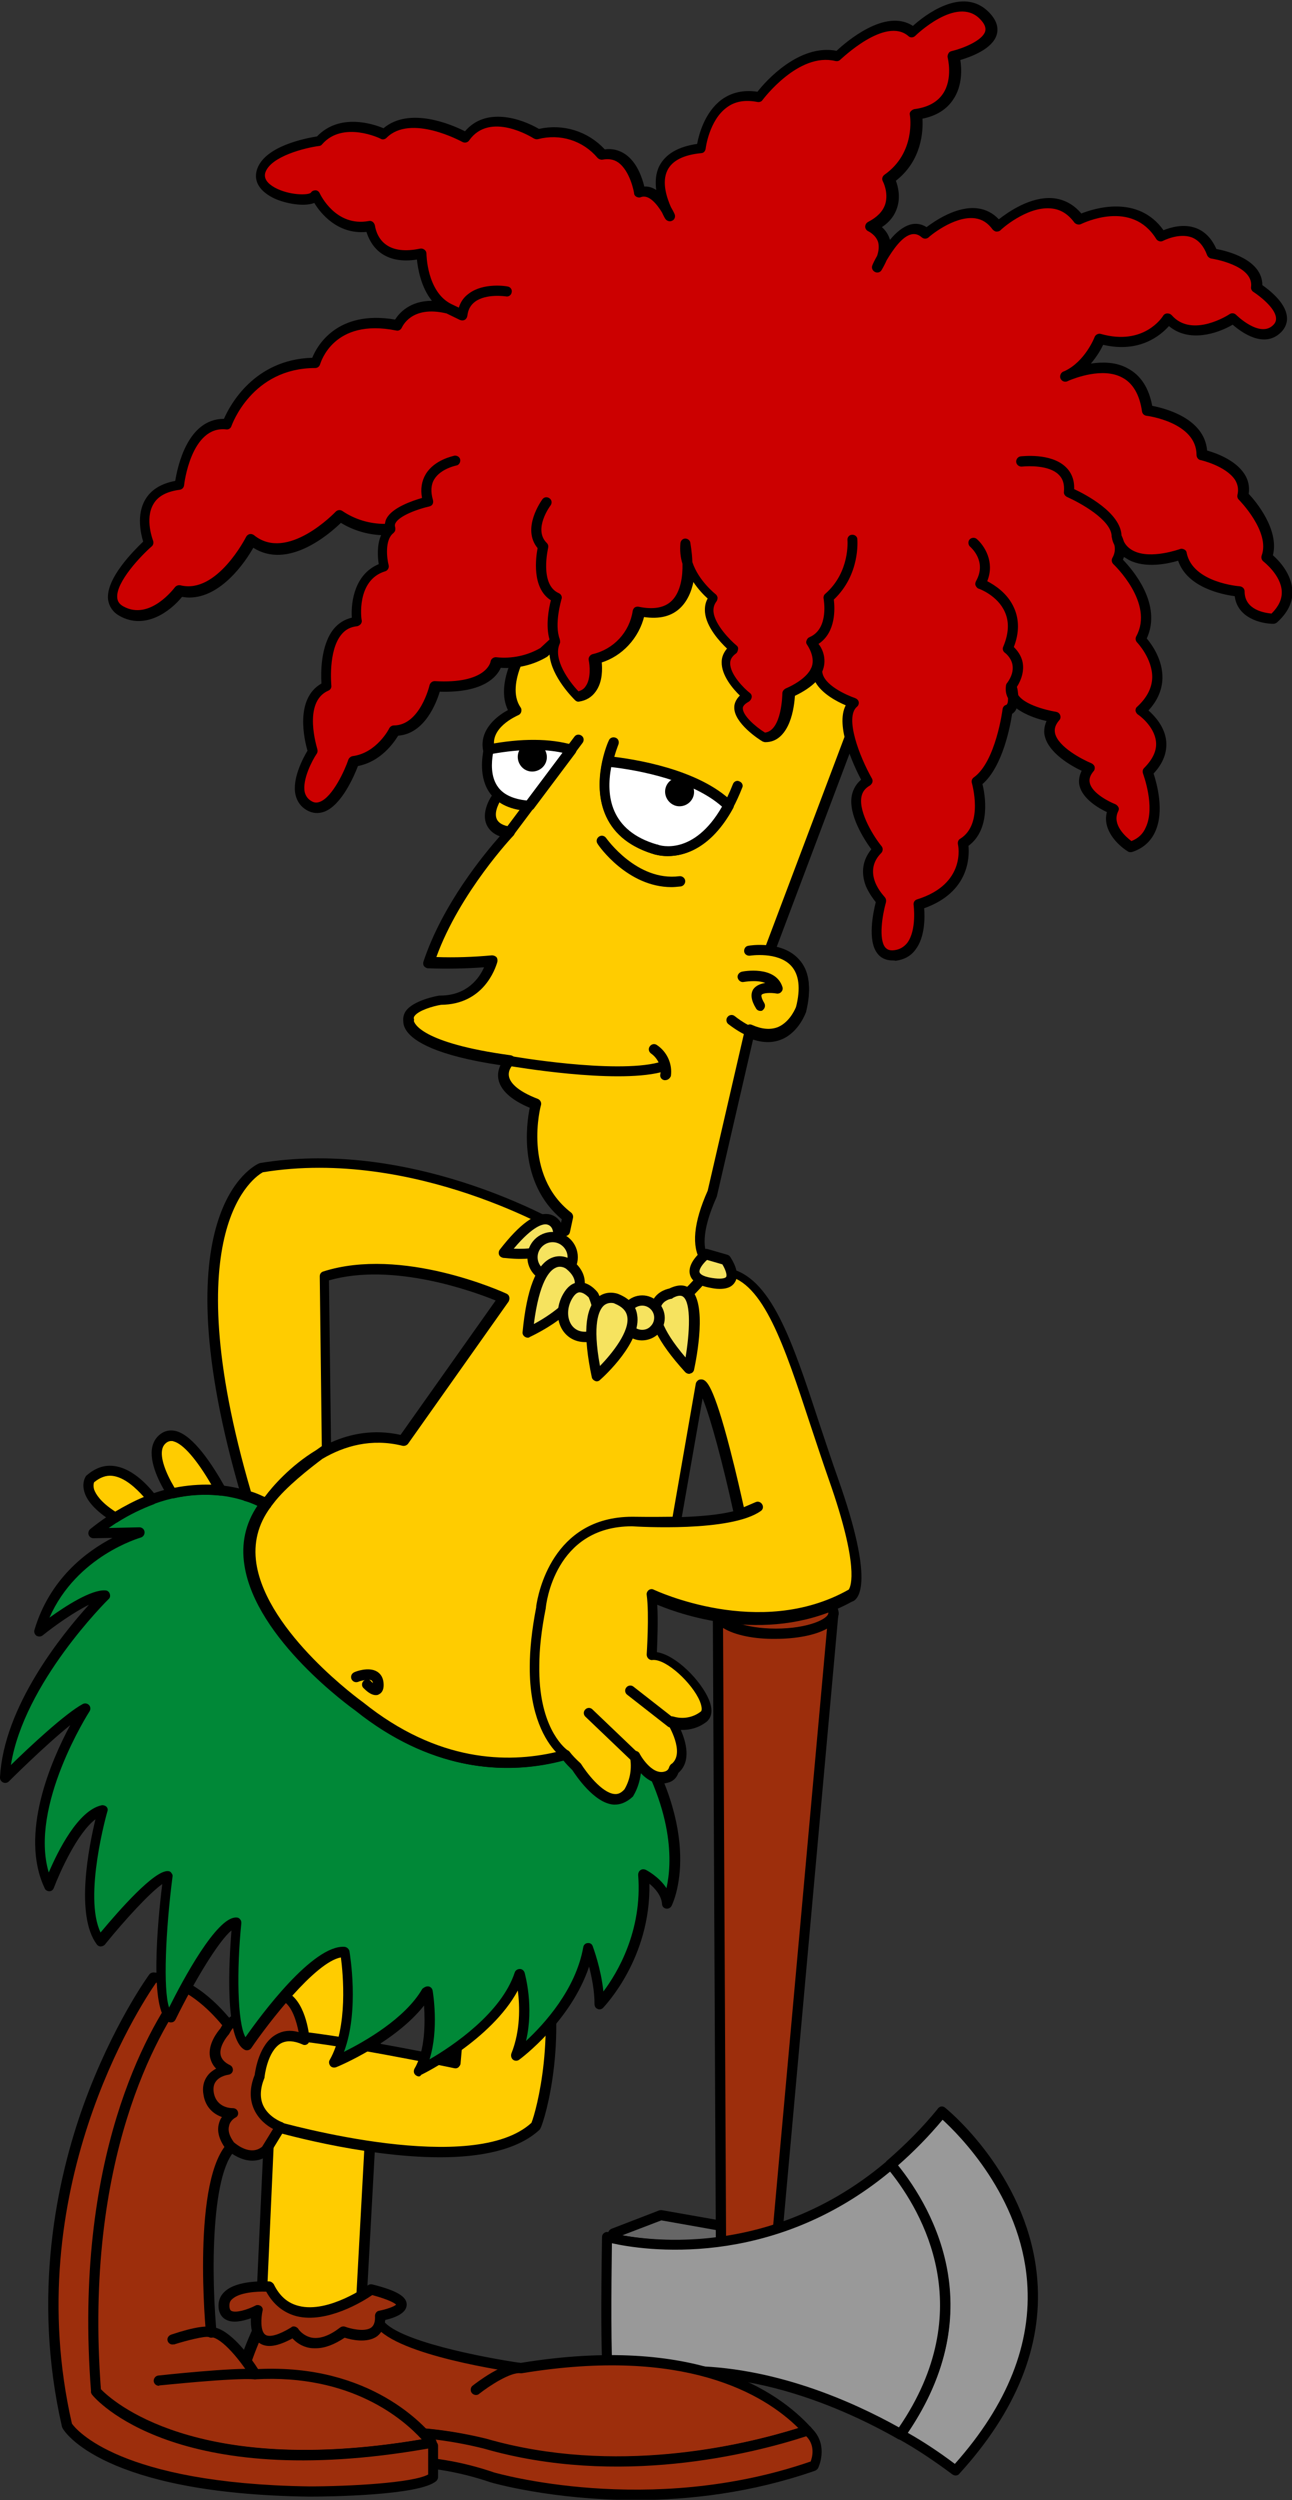 <?xml version="1.0" encoding="utf-8"?>
<!-- Generator: Adobe Illustrator 23.0.3, SVG Export Plug-In . SVG Version: 6.00 Build 0)  -->
<svg version="1.1" id="Layer_1" xmlns="http://www.w3.org/2000/svg" xmlns:xlink="http://www.w3.org/1999/xlink" x="0px" y="0px"
	 viewBox="0 0 379 733" style="enable-background:new 0 0 379 733;" xml:space="preserve">
<rect x="0" y="0" width="379" height="733" fill="#333333" stroke="none"/>
<style type="text/css">
	.st0{fill:#9D2E0C;}
	.st1{fill:#666666;}
	.st2{fill:#999999;}
	.st3{fill:#FFCC00;}
	.st4{clip-path:url(#SVGID_2_);}
	.st5{clip-path:url(#SVGID_4_);}
	.st6{clip-path:url(#SVGID_6_);}
	.st7{clip-path:url(#SVGID_8_);}
	.st8{fill:#008837;}
	.st9{clip-path:url(#SVGID_10_);}
	.st10{clip-path:url(#SVGID_12_);}
	.st11{fill:#CC0000;}
	.st12{fill:#F6E35F;}
	.st13{fill:#FFFFFF;}
</style>
<title>Sideshow Bob 01 [Converted]</title>
<path class="st0" d="M244.5,473c0,3.4-7.6,6.1-16.9,6.1s-16.9-2.7-16.9-6.1s7.6-6.1,16.9-6.1S244.5,469.6,244.5,473"/>
<path d="M227.6,480.6c-9.2,0-18.4-2.6-18.4-7.6s9.3-7.6,18.4-7.6c9.2,0,18.4,2.6,18.4,7.6S236.7,480.6,227.6,480.6z M227.6,468.3
	c-9.3,0-15.4,2.8-15.4,4.6s6.2,4.6,15.4,4.6c9.3,0,15.4-2.8,15.4-4.6S236.8,468.3,227.6,468.3z"/>
<path class="st1" d="M223.9,654.7l-30.1-5.3l-14,5.4l1.9,1.9C195.7,659.3,210.2,658.6,223.9,654.7"/>
<path d="M198.4,659.8c-5.7,0-11.4-0.5-17-1.5c-0.3-0.1-0.6-0.2-0.8-0.4l-1.8-1.9c-0.3-0.4-0.5-0.9-0.4-1.4s0.5-0.9,0.9-1.1l14-5.4
	c0.3-0.1,0.5-0.1,0.8-0.1l30.1,5.3c0.7,0.1,1.2,0.7,1.2,1.5v0c0,0.7-0.4,1.3-1.1,1.4C215.9,658.6,207.1,659.8,198.4,659.8z
	 M182.5,655.4c11.2,2,22.9,1.8,34.1-0.4l-22.6-4L182.5,655.4z"/>
<path class="st0" d="M227.5,479.1c-9.4,0-16.9-2.7-16.9-6.1l0.9,186.9l16.2-0.4L244.5,473C244.5,476.3,236.9,479.1,227.5,479.1"/>
<path d="M211.5,661.4c-0.4,0-0.8-0.2-1-0.4c-0.3-0.3-0.5-0.7-0.5-1.1L209.1,473c0,0,0,0,0,0c0-0.8,0.7-1.5,1.5-1.5c0,0,0,0,0,0
	c0.8,0,1.5,0.7,1.5,1.5v0c0,1.8,6.2,4.6,15.4,4.6h0.1c8.9,0,15-2.6,15.4-4.4l0-0.3c0.1-0.8,0.8-1.4,1.6-1.4c0.8,0,1.4,0.7,1.4,1.5
	c0,0.2,0,0.4-0.1,0.6l-16.8,186.1c-0.1,0.8-0.7,1.3-1.5,1.4L211.5,661.4C211.5,661.4,211.5,661.4,211.5,661.4z M212.1,477.3l0.9,181
	l13.3-0.3l16.3-180.5c-3.5,2-9.3,3-15,3h-0.1C221.6,480.6,215.6,479.5,212.1,477.3z"/>
<path class="st2" d="M276.3,619.2c-4.6,5.6-9.6,10.8-15.1,15.5c9.7,11.6,29,42.1,2.9,79.1c5.6,3.2,11,6.7,16.2,10.6
	C333.6,665.6,276.3,619.2,276.3,619.2"/>
<path d="M280.3,725.8c-0.3,0-0.6-0.1-0.9-0.3c-5.1-3.8-10.4-7.4-16-10.5c-0.4-0.2-0.6-0.6-0.7-1c-0.1-0.4,0-0.8,0.2-1.2
	c25.6-36.2,6.5-66.1-2.8-77.3c-0.5-0.6-0.5-1.6,0.2-2.1c5.3-4.6,10.3-9.6,14.7-15c0.3-0.5,0.8-0.8,1.3-0.8c0.4,0,0.8,0.2,1.1,0.5
	c2.3,1.9,24.7,21.2,26.9,50.5c1.5,19.3-6.2,38.4-22.9,56.7C281.1,725.7,280.7,725.8,280.3,725.8z M266.3,713.3
	c4.8,2.7,9.4,5.8,13.8,9.1c15.5-17.4,22.6-35.4,21.2-53.4c-1.9-25.2-20.1-43.2-24.8-47.5c-4,4.8-8.4,9.3-13.2,13.5
	C273.2,647.2,290.8,677.1,266.3,713.3z"/>
<path class="st2" d="M261.2,634.7c-39.9,34-83.2,21.3-83.2,21.3s-0.7,42.9,0.7,42.5c33-9.7,66.3,4.4,85.4,15.3
	C290.3,676.8,271,646.3,261.2,634.7"/>
<path d="M264.1,715.3c-0.3,0-0.5-0.1-0.7-0.2c-17.2-9.8-51.1-24.9-84.2-15.2c-0.5,0.1-1,0-1.4-0.3c-0.7-0.5-1.9-1.5-1.2-43.7
	c0-0.5,0.2-0.9,0.6-1.2c0.4-0.3,0.9-0.4,1.3-0.2c0.4,0.1,43,12.1,81.8-21c0.3-0.3,0.7-0.4,1.1-0.4c0.4,0,0.8,0.2,1,0.5
	c9.8,11.7,29.8,43,3,80.9C265,715,264.6,715.3,264.1,715.3z M201.6,693.7c25.1,0,48.3,10.3,62.1,18c23.6-34.5,6.9-63.1-2.6-75
	c-35,29-72.8,23-81.6,21c-0.2,13.6-0.3,33.5,0.3,38.7C187.1,694.6,194.4,693.7,201.6,693.7z M178.3,697
	C178.3,697,178.3,697,178.3,697C178.3,697,178.3,697,178.3,697z"/>
<polyline class="st3" points="81.5,569.4 76.4,683.6 105.4,684.4 111.8,567.3 81.5,569.4 "/>
<path d="M105.4,685.9C105.4,685.9,105.4,685.9,105.4,685.9l-29.1-0.9c-0.4,0-0.8-0.2-1.1-0.5c-0.3-0.3-0.4-0.7-0.4-1.1L80,569.4
	c0-0.8,0.6-1.4,1.4-1.4l30.4-2.1c0.4,0,0.9,0.1,1.2,0.4c0.3,0.3,0.5,0.7,0.4,1.2l-6.4,117.1C106.9,685.3,106.2,685.9,105.4,685.9z
	 M77.9,682.1l26.1,0.8l6.2-114l-27.3,1.9L77.9,682.1z"/>
<path class="st0" d="M109.7,713.1c10.9-0.4,21.9,0.7,32.5,3.4c40.2,11.6,80.2,0.9,94.7-3.9c-9.6-10.6-33.2-26.6-84-18.3
	c0,0-37.2-5.1-41.9-13.7l-11.5-0.9l-21.8-0.4c0,0-7.3,13.3-8.7,26.3C77.2,710.6,95.5,713.8,109.7,713.1"/>
<g>
	<defs>
		<rect id="SVGID_1_" width="379" height="732.9"/>
	</defs>
	<clipPath id="SVGID_2_">
		<use xlink:href="#SVGID_1_"  style="overflow:visible;"/>
	</clipPath>
	<g class="st4">
		<path d="M180.8,723.2c-12.4,0-25.7-1.4-39.1-5.3c-10.4-2.6-21.1-3.8-31.9-3.4c0,0,0,0-0.1,0c-15.1,0.8-33.3-2.6-41.7-7.6
			c-0.5-0.3-0.8-0.9-0.7-1.4c1.5-13.2,8.6-26.4,8.9-26.9c0.3-0.5,0.8-0.8,1.3-0.8l21.8,0.4l11.6,0.9c0.5,0,1,0.3,1.2,0.8
			c3.5,6.4,30.3,11.4,40.6,12.9c51.5-8.4,75.4,8.2,85.1,18.8c0.3,0.4,0.5,0.9,0.3,1.4c-0.1,0.5-0.5,0.9-1,1
			C227.1,717.4,205.9,723.2,180.8,723.2z M114,711.5c9.6,0,19.2,1.2,28.6,3.5c37.8,10.9,75.2,2,91.6-3.1
			c-10.2-10.1-33.5-23.9-81-16.1c-0.1,0-0.3,0-0.4,0c-3.8-0.5-36.2-5.2-42.5-13.7l-10.8-0.8l-20.8-0.4c-1.5,2.9-6.6,13.5-8,24
			c8.1,4.4,25.2,7.4,39,6.7c0,0,0.1,0,0.1,0C111.1,711.5,112.6,711.5,114,711.5z"/>
	</g>
</g>
<path class="st0" d="M78.9,670.3c0,0-13.3-0.8-13.3,5.6s9.8,1.3,9.8,1.3s-3.4,15,10.7,6.4c0,0,4.7,7.7,14.5,0c0,0,11.1,4.3,10.7-4.7
	c0,0,15.8-3-2.6-7.7C108.9,671.2,87.1,687,78.9,670.3"/>
<path d="M92.6,688.5c-0.6,0-1.1,0-1.7-0.1c-2.5-0.4-4.2-1.8-5.1-2.8c-4.4,2.4-7.6,2.9-9.8,1.3c-2.2-1.6-2.5-4.8-2.4-7.2
	c-2.3,0.8-5.4,1.6-7.5,0.3c-0.9-0.5-2-1.7-2-4c0-1.6,0.6-3,1.8-4.1c3.7-3.5,12.1-3,13.1-3c0.5,0,1,0.4,1.3,0.8
	c1.7,3.5,4.1,5.6,7.4,6.4c8.7,2.2,20.2-6,20.3-6.1c0.4-0.3,0.8-0.3,1.3-0.2c7.2,1.8,10.1,3.6,10,6c-0.1,2.5-3.6,3.8-6.3,4.4
	c-0.2,2.1-1,3.7-2.4,4.8c-3,2.1-7.6,1-9.5,0.4C98.1,687.4,95.3,688.5,92.6,688.5z M86.2,682.1c0.5,0,1,0.3,1.3,0.7
	c0,0.1,1.4,2.1,4,2.6c2.4,0.4,5.2-0.6,8.3-3c0.4-0.3,1-0.4,1.5-0.2c1.3,0.5,5.5,1.6,7.5,0.3c0.9-0.6,1.3-1.8,1.2-3.5
	c0-0.7,0.5-1.4,1.2-1.5c2.1-0.4,4.4-1.2,5-1.8c-0.4-0.4-1.9-1.4-7-2.8c-2.6,1.8-13.3,8.4-22.2,6.2c-3.8-1-6.8-3.4-8.9-7.2
	c-2.7-0.1-7.9,0.2-10,2.2c-0.6,0.5-0.8,1.1-0.8,1.9c0,1.2,0.4,1.4,0.5,1.5c1.3,0.8,5-0.4,7.1-1.5c0.5-0.3,1.1-0.2,1.6,0.1
	c0.5,0.4,0.7,0.9,0.5,1.5c-0.4,1.8-0.7,5.8,0.8,6.9c1.2,0.9,4,0.1,7.6-2.1C85.7,682.1,85.9,682.1,86.2,682.1z"/>
<g>
	<defs>
		<rect id="SVGID_3_" width="379" height="732.9"/>
	</defs>
	<clipPath id="SVGID_4_">
		<use xlink:href="#SVGID_3_"  style="overflow:visible;"/>
	</clipPath>
	<g class="st5">
		<path class="st0" d="M236.9,712.6c-14.5,4.8-54.5,15.5-94.7,3.9c-10.6-2.7-21.6-3.8-32.5-3.4c-14.2,0.7-32.6-2.4-40.8-7.4
			c-0.2,1.8-0.3,3.5-0.2,5.3c0,0,1.3,10.3,45.3,10.7c10.3-0.3,20.6,1.3,30.4,4.7c0,0,45.7,13.7,94.5-3.4c0,0,2.5-5.2-1-9.3
			L236.9,712.6"/>
		<path d="M186.5,733c-24.7,0-42.3-5.1-42.6-5.2c-9.7-3.3-19.7-4.9-29.9-4.6c-44.1-0.4-46.7-10.8-46.8-12c0-0.1,0-0.1,0-0.2
			c0-1.8,0-3.7,0.2-5.5c0.1-0.5,0.4-1,0.8-1.2c0.5-0.2,1-0.2,1.4,0.1c7.7,4.7,25.7,7.9,39.9,7.2c11.1-0.4,22.2,0.8,32.9,3.5
			c39.4,11.4,78.5,1.2,93.7-3.8c0.6-0.3,1.5-0.1,1.9,0.5l0.8,0.9c4.1,4.8,1.3,10.7,1.2,10.9c-0.2,0.4-0.5,0.6-0.9,0.8
			C220.5,730.9,202.1,733,186.5,733z M116.2,720.1c9.7,0,19.4,1.6,28.7,4.8c0.4,0.1,45.4,13.2,92.9-3.2c0.5-1.3,1.3-4.5-1-7.1
			l-0.3-0.3c-16,5.2-55.1,15-94.6,3.6c-10.4-2.6-21.2-3.8-32-3.4c-13.9,0.7-30.5-2.1-39.6-6.5c0,0.9-0.1,1.8,0,2.7
			c0.2,0.5,4,9,43.8,9.3C114.7,720.1,115.4,720.1,116.2,720.1z M139.6,702.2c-0.4,0-0.9-0.2-1.2-0.6c-0.5-0.6-0.4-1.6,0.2-2.1
			c0.9-0.7,9.2-7.2,14.3-6.7c0.8,0.1,1.4,0.8,1.4,1.6s-0.8,1.4-1.6,1.4c-3-0.3-9,3.6-12.2,6.1C140.3,702.1,140,702.2,139.6,702.2z"
			/>
	</g>
</g>
<path class="st3" d="M135.8,580.1l-2.1,24.8c0,0-38-8-52.1-8.4c0,0-14.9,10.9-3,26.3c0,0,60.1,18,78.5,0.5
	c1.3-2.6,8.5-27.8,1.3-53.9L135.8,580.1"/>
<path d="M129.1,632.5c-23,0-49.3-7.7-50.9-8.2c-0.3-0.1-0.6-0.3-0.8-0.5c-3.9-5-5.5-10.1-4.8-15.2c1.1-8.1,7.8-13,8.1-13.2
	c0.3-0.2,0.6-0.3,0.9-0.3c12.5,0.4,43.1,6.6,50.7,8.1l2-23.1c0-0.5,0.4-1,0.9-1.2l22.6-10.7c0.4-0.2,0.9-0.2,1.3,0s0.7,0.5,0.8,1
	c7.5,26.8,0,52.3-1.4,54.9c-0.1,0.2-0.2,0.3-0.3,0.4C151.8,630.4,140.9,632.5,129.1,632.5z M79.5,621.5c5.6,1.6,59.4,16.5,76.4,0.9
	c1.4-3.4,7.7-26.6,1.5-50.9l-20.2,9.6l-2.1,23.9c0,0.4-0.3,0.8-0.6,1.1c-0.3,0.3-0.8,0.4-1.2,0.3c-0.4-0.1-37.1-7.8-51.3-8.4
	c-1.3,1.1-5.7,5.2-6.5,11C75,613.1,76.3,617.3,79.5,621.5z"/>
<path class="st0" d="M28.2,701.2c0,0,23.4,28.5,98.4,15.1c-3.1-4-19-22-51.7-20.1c0,0-7.4-12.1-12.9-12.4c0,0-4.8-53.3,9.2-56.2
	l0.5-19.3l-2.6-11.6c0,0-5.9-9.2-14.7-14C46.4,593,22.7,630.3,28.2,701.2"/>
<g>
	<defs>
		<rect id="SVGID_5_" width="379" height="732.9"/>
	</defs>
	<clipPath id="SVGID_6_">
		<use xlink:href="#SVGID_5_"  style="overflow:visible;"/>
	</clipPath>
	<g class="st6">
		<path d="M88.8,721.4c-43.6,0-59.7-16.9-61.6-19.1c-0.3-0.2-0.5-0.6-0.5-1c-5.6-71.6,18.9-109.7,26.5-119.6
			c0.4-0.6,1.3-0.8,1.9-0.4c9.1,4.9,15,14.1,15.3,14.5c0.1,0.1,0.2,0.3,0.2,0.5l2.6,11.6c0,0.1,0,0.2,0,0.4l-0.5,19.3
			c0,0.7-0.5,1.3-1.2,1.4c-9.1,1.9-9.8,33.3-8.1,53.5c5.1,1.5,10.6,9.4,12.3,12.1c33.1-1.6,49.2,16.9,52.1,20.7
			c0.3,0.4,0.4,1,0.2,1.5s-0.6,0.8-1.1,0.9C112.3,720.3,99.7,721.4,88.8,721.4z M29.6,700.5c2.9,3,27.4,26,94.1,14.7
			c-5.3-5.8-20.6-19.2-48.8-17.6c-0.5,0-1.1-0.2-1.4-0.7c-2.7-4.4-8.3-11.5-11.7-11.7c-0.7,0-1.4-0.6-1.4-1.4
			c-0.5-5.4-4.2-52.1,9.3-57.5l0.5-18l-2.5-11.2c-0.9-1.3-5.9-8.4-12.9-12.6C46.6,595.7,24.5,632.6,29.6,700.5z"/>
	</g>
</g>
<path class="st0" d="M89.4,598c0,0-1.3-17.2-11.6-12.4c0,0-3.7,2.6-2.4,6.3c0,0-6.1-2.9-9.5,3.7c0,0-6.9,7.4,0.8,11.3
	c0,0-6.6,0.8-5.5,6.9s7.1,5.8,7.1,5.8s-5.5,2.9-0.8,9.5c0,0,5.8,5.5,10.6,1.3l4.2-6.9c0,0-10.6-3.7-6.1-14.8
	C76.2,608.8,77.8,592.7,89.4,598"/>
<path d="M74,633.5c-3.1,0-6-1.9-7.6-3.3c-0.1-0.1-0.1-0.1-0.2-0.2c-1.9-2.6-2.6-5.1-2-7.3c0.2-0.8,0.5-1.5,0.9-2
	c-2.3-0.8-4.8-2.7-5.4-6.5c-0.4-2.1,0-4,1.1-5.5c0.7-1,1.7-1.7,2.6-2.2c-1-1-1.5-2.1-1.8-3.4c-0.7-3.8,2.3-7.5,3-8.3
	c2.4-4.5,6.2-5.3,9-4.9c0.2-3.3,3.1-5.4,3.3-5.5c0.1-0.1,0.2-0.1,0.2-0.1c2.8-1.3,5.3-1.3,7.5,0c5.4,3.2,6.2,13.3,6.2,13.7
	c0,0.5-0.2,1-0.6,1.3c-0.4,0.3-1,0.4-1.5,0.1c-2.5-1.1-4.6-1.2-6.3-0.3c-4,2.3-4.8,9.8-4.8,9.9c0,0.1,0,0.3-0.1,0.4
	c-1.2,3-1.3,5.7-0.3,7.9c1.6,3.5,5.5,4.9,5.5,4.9c0.4,0.1,0.8,0.5,0.9,0.9s0.1,0.9-0.1,1.3l-4.2,6.9c-0.1,0.1-0.2,0.2-0.3,0.3
	C77.4,633,75.7,633.5,74,633.5z M68.6,628.1c0.7,0.6,4.9,4.1,8.3,1.3l3.2-5.2c-1.7-0.9-4.2-2.7-5.6-5.8c-1.3-2.9-1.3-6.3,0.2-10
	c0.2-1.4,1.3-9.1,6.3-11.9c1.9-1.1,4.1-1.4,6.6-0.7c-0.6-3.1-1.9-7.5-4.4-9c-1.3-0.7-2.8-0.7-4.6,0.1c-0.5,0.4-2.6,2.2-1.7,4.5
	c0.2,0.6,0,1.2-0.4,1.6c-0.5,0.4-1.1,0.5-1.7,0.2c-0.5-0.2-4.9-2.1-7.5,3c-0.1,0.1-0.1,0.2-0.2,0.3c-0.8,0.9-2.8,3.6-2.4,5.9
	c0.2,1.2,1.1,2.3,2.8,3.1c0.6,0.3,0.9,1,0.8,1.6c-0.1,0.6-0.6,1.1-1.3,1.2c0,0-2.5,0.3-3.7,2c-0.6,0.8-0.8,1.9-0.6,3.2
	c0.8,4.7,5.4,4.6,5.6,4.6c0.7,0,1.3,0.4,1.5,1.1c0.2,0.7-0.1,1.4-0.8,1.7c0,0-1.5,0.8-1.8,2.4C66.8,624.7,67.3,626.3,68.6,628.1z"/>
<path class="st0" d="M28.2,701.2C22.7,630.3,46.3,593,54.4,582.6c-2.9-1.6-6-2.6-9.3-2.8c0,0-42.5,57.3-25.3,131.5
	c0,0,10.6,18.5,71,19.3c0,0,31.7,0,36.4-4.2V717c0,0-0.2-0.3-0.6-0.8C51.6,729.7,28.1,701.2,28.2,701.2"/>
<g>
	<defs>
		<rect id="SVGID_7_" width="379" height="732.9"/>
	</defs>
	<clipPath id="SVGID_8_">
		<use xlink:href="#SVGID_7_"  style="overflow:visible;"/>
	</clipPath>
	<g class="st7">
		<path d="M90.7,732c-60.6-0.8-71.9-19.2-72.3-20c-0.1-0.1-0.1-0.3-0.2-0.4c-8.9-38.7-1.5-72.7,6.3-94.4
			c8.5-23.5,19.2-38.2,19.3-38.3c0.3-0.4,0.8-0.6,1.3-0.6c3.5,0.3,6.9,1.3,9.9,3c0.4,0.2,0.6,0.6,0.7,1c0.1,0.4,0,0.9-0.3,1.2
			c-7.4,9.7-31.3,46.7-25.9,117.1c3,3.1,28,26.5,96.7,14.2c0.5-0.1,1.1,0.1,1.4,0.6c0.4,0.5,0.6,0.8,0.6,0.8
			c0.2,0.3,0.3,0.6,0.3,0.9v9.2c0,0.4-0.2,0.8-0.5,1.1C123.2,731.7,96.1,732,90.7,732z M21.1,710.6c1.2,1.7,14,17.6,69.6,18.4
			c11.5,0,30.5-1,34.9-3.5v-7.6c-74.1,13-97.7-14.6-98.6-15.8c-0.2-0.3-0.4-0.7-0.3-1c-5.3-68.6,16.8-106.2,25.4-118
			c-2-0.9-4.1-1.5-6.3-1.8C41.1,588,5.5,642.4,21.1,710.6z M46.6,699.5c-0.8,0-1.4-0.6-1.5-1.3c-0.1-0.8,0.5-1.6,1.3-1.7
			c0.9-0.1,22.1-2.4,28.5-1.9c0.8,0.1,1.4,0.8,1.4,1.6c-0.1,0.8-0.8,1.4-1.6,1.4c-6.2-0.5-27.7,1.8-28,1.8
			C46.7,699.5,46.7,699.5,46.6,699.5z"/>
	</g>
</g>
<path class="st0" d="M50.6,685.9c0,0,9.8-3.2,11.4-2.1"/>
<path d="M50.6,687.4c-0.6,0-1.2-0.4-1.4-1c-0.3-0.8,0.2-1.6,1-1.9c6.9-2.3,11.2-2.9,12.6-1.9c0.7,0.5,0.9,1.4,0.4,2.1
	c-0.4,0.7-1.3,0.9-2,0.5c-1.1-0.3-6.1,0.9-10.2,2.2C50.9,687.3,50.7,687.4,50.6,687.4z M61.1,685C61.1,685,61.1,685,61.1,685
	C61.1,685,61.1,685,61.1,685z"/>
<path class="st8" d="M77.9,440.9c0,0-22.7-13.7-50.4,8.6l13.7-0.4c0,0-22.7,6.1-29.5,29.2c0,0,14-11.2,19.4-10.8
	c0,0-28.1,27.4-29.5,53.7c0,0,16.9-16.9,23.8-20.5c0,0-20.5,31.7-10.8,52.2c0,0,7.6-20.5,15.8-22.3c0,0-8.3,28.5-0.7,38.5
	c0,0,15.9-19.5,19.8-19.1c0,0-5,38.2,0.7,41.4c0,0,13.7-28.1,19.4-27.7c0,0-3.2,32.8,2.9,36c0,0,19.1-28.1,28.8-27.4
	c0,0,3.6,20.5-3.3,32.4c0,0,20.2-8.3,27.4-20.9c0,0,2.5,14.8-2.5,23.4c0,0,24.1-11.9,29.5-28.5c0,0,3.6,12.6-1.1,24.1
	c0,0,18-13.3,21.3-31.7c0,0,3.2,8.7,3.2,16.6c0,0,14.8-15.1,13-38.2c0,0,6.5,3.3,6.8,8.7c0,0,10.1-19.8-11.5-52.2
	c0,0-37.1,27.7-78.9-5.8C105.3,500.3,58.1,466.8,77.9,440.9"/>
<g>
	<defs>
		<rect id="SVGID_9_" width="379" height="732.9"/>
	</defs>
	<clipPath id="SVGID_10_">
		<use xlink:href="#SVGID_9_"  style="overflow:visible;"/>
	</clipPath>
	<g class="st9">
		<path d="M122.9,608.8c-0.4,0-0.8-0.2-1.1-0.5c-0.5-0.5-0.5-1.2-0.2-1.8c3.2-5.4,3.1-13.6,2.8-18.5c-8.6,10.9-25,17.8-25.8,18.1
			c-0.6,0.2-1.3,0.1-1.7-0.4c-0.4-0.5-0.5-1.2-0.2-1.7c5.5-9.6,3.9-25.5,3.3-30.1c-7.6,1.4-21.4,19.4-26.3,26.6
			c-0.4,0.6-1.3,0.8-1.9,0.5c-6-3.1-4.6-26.2-3.9-35c-3.8,3.1-10.9,14.9-16.4,26.1c-0.2,0.4-0.5,0.7-0.9,0.8
			c-0.4,0.1-0.8,0.1-1.2-0.1c-5.6-3.2-3.2-29.2-1.8-40.4c-3.6,2.5-10.9,10.4-16.8,17.7c-0.3,0.4-0.7,0.5-1.2,0.6
			c-0.5,0-0.9-0.2-1.2-0.6c-6.4-8.6-2.3-28.8-0.4-36.7c-5.3,4-10.4,15.4-12.2,20.1c-0.2,0.6-0.7,1-1.3,1c-0.6,0-1.2-0.3-1.4-0.9
			c-7.5-15.8,1.9-37.4,7.5-47.8c-7.6,6.1-17.9,16.4-18,16.5c-0.4,0.4-1.1,0.6-1.7,0.3c-0.6-0.3-0.9-0.8-0.9-1.5
			c1.1-20.8,18.2-41.9,26.1-50.6c-4.3,2.1-10,6.1-13.6,9c-0.5,0.4-1.2,0.4-1.8,0.1c-0.5-0.4-0.8-1-0.6-1.7
			c4.5-15.1,15.4-23.1,22.9-27l-5.6,0.1c-0.6,0-1.2-0.4-1.4-1c-0.2-0.6,0-1.3,0.5-1.7c26.5-21.3,49-10.5,51.8-8.9
			c0.2,0.1,0.5,0.2,0.7,0.4c0.5,0.5,0.5,1.4,0.1,1.9c-3.8,4.9-5.2,10.5-4.3,16.6c3.1,20.4,31,40.5,31.3,40.7
			c17,13.6,35.1,18.7,53.8,15.2c14-2.6,23.2-9.4,23.3-9.4c0.3-0.2,0.7-0.3,1.2-0.3c0.4,0.1,0.8,0.3,1,0.6
			c21.8,32.8,12,52.9,11.6,53.7c-0.3,0.6-1,0.9-1.6,0.8c-0.7-0.1-1.2-0.7-1.2-1.4c-0.2-2.5-2.1-4.6-3.7-5.9
			c0.4,21.8-13,35.7-13.6,36.4c-0.4,0.4-1.1,0.6-1.6,0.3c-0.6-0.2-0.9-0.8-0.9-1.4c0-3.9-0.8-7.9-1.6-11
			c-5.3,15.9-19.8,26.8-20.5,27.3c-0.5,0.4-1.3,0.4-1.8,0c-0.5-0.4-0.7-1.1-0.5-1.8c2.7-6.7,2.5-13.9,1.9-18.5
			c-7.8,14.5-27.4,24.3-28.3,24.7C123.3,608.7,123.1,608.8,122.9,608.8z M125.4,582.4c0.1,0,0.2,0,0.3,0c0.6,0.1,1.1,0.6,1.2,1.2
			c0.1,0.5,1.9,11.4-0.9,20.2c6.9-4,21.1-13.6,25-25.5c0.2-0.6,0.8-1,1.5-1c0.7,0,1.2,0.5,1.4,1.1c0.1,0.5,2.8,9.9,0.4,20
			c5.4-5,14.6-15.1,16.8-27.5c0.1-0.7,0.7-1.2,1.3-1.2c0.7-0.1,1.3,0.3,1.5,1c0.1,0.3,2.4,6.4,3.1,13.2c4-5.3,11.5-17.7,10.2-34.2
			c0-0.5,0.2-1.1,0.7-1.4c0.4-0.3,1-0.3,1.5-0.1c0.2,0.1,3.9,2,6.1,5.4c1.6-7,2.6-23.1-11.9-45.5c-3.1,2-11.4,6.8-23.1,9.1
			c-13.5,2.6-34.3,1.9-56.3-15.7c-1.1-0.8-29.2-20.9-32.5-42.6c-1-6.3,0.3-12.2,3.8-17.4c-5-2.4-22.3-8.5-43.6,6.5l9-0.2
			c0,0,0,0,0,0c0.7,0,1.4,0.5,1.5,1.3c0.1,0.8-0.4,1.5-1.1,1.7c-0.2,0.1-18.8,5.3-26.8,23.5c4.7-3.4,12.3-8.3,16.4-8
			c0.6,0,1.1,0.4,1.3,1c0.2,0.6,0.1,1.2-0.4,1.6c-0.3,0.3-24.8,24.5-28.6,48.6c5.2-5.1,15.9-15.1,21.1-17.9c0.6-0.3,1.3-0.2,1.8,0.3
			c0.5,0.5,0.5,1.3,0.2,1.8c-0.2,0.3-17.8,27.8-12,47.3c2.7-6.3,8.6-18.2,15.5-19.7c0.5-0.1,1.1,0.1,1.4,0.4
			c0.4,0.4,0.5,0.9,0.3,1.4c-0.1,0.3-7.1,24.9-2,35.5c5.5-6.6,15.8-18.3,19.8-18c0.4,0,0.8,0.2,1,0.6c0.3,0.3,0.4,0.7,0.3,1.1
			c-2,15.5-2.8,33-1,38.3c4.2-8.4,13.9-26.4,19.6-26.4c0.1,0,0.1,0,0.2,0c0.4,0,0.8,0.2,1,0.5c0.3,0.3,0.4,0.7,0.4,1.1
			c-1.4,13.7-1.2,29.2,1.2,33.5c4.4-6.3,19.8-27.2,29.1-26.5c0.7,0.1,1.2,0.6,1.4,1.2c0.1,0.8,3,17.4-1.6,29.6c6-3,17.9-9.7,23-18.5
			C124.4,582.7,124.9,582.4,125.4,582.4z"/>
	</g>
</g>
<path class="st3" d="M249.4,467.7c-27.1,15.3-58.5,0-58.5,0c0.9,5.9,0,17.8,0,17.8c6.8-0.8,19.5,14.4,15.3,17.8
	c-2.7,2-6.1,2.6-9.3,1.7c0,0,5.9,9.3,0.8,13.6l-0.2,0.1c-0.3,1.2-1.2,2.1-2.3,2.4c-5.2,1.5-9.1-6.1-9.1-6.1
	c0.7,3.6,0.1,7.4-1.8,10.6c-6.1,7.3-15.2-7.6-15.2-7.6c-1.2-1.1-2.3-2.3-3.2-3.5c-14.8,4.1-36.9,4.8-60.5-14.2
	c0,0-47.2-33.5-27.4-59.4c-1.8-1-3.7-1.8-5.6-2.3c-24.7-83.8,4.3-96.2,4.3-96.2c45.8-7.6,89,18.6,89,18.6l0.9-4.2
	c-15.3-11.9-9.3-33-9.3-33c-15.3-5.9-7.6-12.7-7.6-12.7c-31.4-4.2-29.7-11.9-29.7-11.9c-0.9-4.2,9.3-5.9,9.3-5.9
	c11.4,0,14.6-9.5,15.2-11.5c-6.2,0.6-12.4,0.7-18.6,0.5c6.8-20.3,23.7-38.1,23.7-38.1c-10.2-1.7-3.4-11-3.4-11l-2.5-12.7
	c-2.5-7.6,7.6-11.9,7.6-11.9c-2.9-4.2-1.7-9.8,0.2-14.4c2.9-0.4,5.7-1.4,8.3-2.9l3.6-3.2c-3.3,7,6.4,16.2,6.4,16.2c7-1,5-11,5-11
	c6.8-1.5,12-7.1,13-14c13,2.7,14.8-7.6,14.6-14.4c1.9,6.2,7.4,10.4,7.4,10.4c-5,6,6,15,6,15c-7,5,4,14,4,14c-8,4,5,12,5,12
	c7,0,7-13,7-13c7-3,8.2-6.5,8.2-6.5c0,6,10.8,9.5,10.8,9.5c-2.3,1.9-2.3,5.8-1.3,9.9l-23.6,62.7c5.5,0.7,12.5,4.1,9.3,17
	c0,0-3.9,11.8-15.2,6.6v0.2l-11,47.5c-10.2,22.9,4.2,22.9,4.2,22.9c14.4,2.5,20.3,29.7,31.4,61C255.4,465.2,249.5,467.8,249.4,467.7
	L249.4,467.7z M165.8,514.5c0,0-14.4-9.3-7.4-43.1c0,0,2.4-25.3,26.8-25.3c0,0,28.3,1.8,36.9-4.3l-5.2,2.1c0,0-7.9-36.5-11.6-38.1
	l-7,40.2c-6.9,0.1-13.1,0-13.1,0c-24.4,0-26.8,25.3-26.8,25.3C151.3,505.2,165.8,514.5,165.8,514.5L165.8,514.5z M77.9,440.9
	c0,0,16.2-24.6,40.3-18.5l29.5-41.7c0,0-29.8-13.7-52.7-6.4l0.6,50.5C95.6,424.8,82.5,434,77.9,440.9"/>
<path d="M180.4,529.1c-0.2,0-0.3,0-0.4,0c-5.7-0.4-11.1-8.6-12.1-10.1c-0.9-0.9-1.8-1.8-2.6-2.8c-14.8,3.9-37.2,4.3-60.9-14.7
	c-1.1-0.8-29.2-20.9-32.5-42.6c-1-6.4,0.3-12.2,3.8-17.4c-1.2-0.6-2.5-1.1-3.8-1.4c-0.5-0.1-0.9-0.5-1-1c-24.8-84.1,3.9-97.5,5.1-98
	c0.1,0,0.2-0.1,0.3-0.1c40.5-6.7,79.4,12.9,88.2,17.8l0.3-1.3c-12.8-10.7-10.4-27.9-9.4-32.7c-5.5-2.3-8.6-5.2-9.2-8.4
	c-0.3-1.6,0.1-3,0.6-4.1c-18.9-2.8-25.4-7-27.5-10c-0.9-1.3-1-2.3-1-2.9c-0.1-1,0.1-2,0.7-2.9c2.2-3.2,9.1-4.5,9.9-4.6
	c0.1,0,0.2,0,0.2,0c7.9,0,11.5-5.1,12.9-8.3c-5.4,0.4-11,0.5-16.4,0.3c-0.5,0-0.9-0.3-1.2-0.6c-0.3-0.4-0.3-0.9-0.2-1.3
	c5.6-16.9,17.9-31.7,22.4-36.8c-1.9-0.7-3.2-1.9-3.9-3.5c-1.4-3.3,0.7-7.2,1.7-8.6l-2.4-12c-2-6.2,3-10.8,7-12.9
	c-1.8-3.7-1.5-8.6,0.9-14.3c0.2-0.5,0.7-0.8,1.2-0.9c2.7-0.4,5.2-1.3,7.6-2.6l3.5-3.1c0.5-0.5,1.3-0.5,1.9-0.1
	c0.6,0.4,0.8,1.2,0.5,1.8c-2.1,4.6,2.8,11.2,5.5,14c0.9-0.3,1.6-0.7,2.1-1.5c1.6-2.2,1.2-6.2,1-7.6c-0.2-0.8,0.4-1.6,1.1-1.8
	c6.2-1.4,10.9-6.5,11.8-12.7c0.1-0.4,0.3-0.8,0.6-1c0.3-0.2,0.8-0.3,1.2-0.2c4,0.8,7.1,0.4,9.2-1.3c3.1-2.6,3.7-7.7,3.6-11.6
	c0-0.7,0.5-1.4,1.3-1.5c0.7-0.1,1.5,0.3,1.7,1c1.8,5.7,6.8,9.6,6.9,9.7c0.3,0.2,0.5,0.6,0.6,1s-0.1,0.8-0.3,1.1
	c-0.7,0.9-1,1.9-0.9,3.1c0.4,3.8,5,8.4,6.7,9.8c0.4,0.3,0.6,0.7,0.5,1.2s-0.2,0.9-0.6,1.2c-1.1,0.8-1.7,1.7-1.7,2.8
	c-0.1,3.3,4.1,7.5,5.8,8.8c0.4,0.3,0.6,0.8,0.5,1.3c-0.1,0.5-0.4,0.9-0.8,1.2c-1.7,0.9-1.8,1.7-1.8,1.9c-0.1,2.1,3.6,5.4,6.5,7.2
	c5-0.6,5.1-11.4,5.1-11.5c0-0.6,0.4-1.1,0.9-1.4c6.2-2.6,7.4-5.6,7.4-5.7c0.3-0.7,1-1.1,1.7-0.9c0.7,0.1,1.2,0.7,1.2,1.5
	c0,4,7,7.2,9.7,8.1c0.5,0.2,0.9,0.6,1,1.1c0.1,0.5-0.1,1.1-0.5,1.4c-1.9,1.6-1.5,5.4-0.8,8.4c0.1,0.3,0.1,0.6-0.1,0.9l-23,61
	c3.3,0.8,5.9,2.4,7.6,4.8c2.2,3.3,2.6,7.9,1.2,13.7c0,0,0,0.1,0,0.1c-0.1,0.2-2,5.9-7.1,8.1c-2.6,1.1-5.4,1.1-8.5,0.1l-10.6,45.9
	c0,0.1-0.1,0.2-0.1,0.3c-4.7,10.5-3.8,15.5-2.3,17.9c1.8,2.8,5,2.9,5.2,2.9c0.1,0,0.2,0,0.3,0c12.7,2.2,19,21.3,26.9,45.4
	c1.8,5.3,3.6,10.9,5.6,16.5c10.7,30.3,6,35,4.3,35.8c-0.1,0-0.2,0.1-0.3,0.1c-23.4,12.9-49.2,4.2-57.1,0.9c0.3,4.8,0,11.1-0.1,13.9
	c5.7,0.9,12.9,8.4,15.2,13.8c1.7,4,0.3,5.8-0.6,6.6c-2.2,1.7-4.8,2.5-7.6,2.4c1.5,3.4,3.2,9.2-0.7,12.6c-0.5,1.5-1.7,2.6-3.2,2.9
	c-3.2,0.9-5.9-0.8-7.8-2.8c-0.3,2.3-1,4.6-2.2,6.6c0,0.1-0.1,0.1-0.1,0.2C183.7,528.6,181.8,529.1,180.4,529.1z M166.4,513.1
	c0.2,0.1,0.4,0.2,0.6,0.4c0.9,1.2,2,2.3,3.1,3.3c0.1,0.1,0.2,0.2,0.3,0.3c1.5,2.4,6.1,8.6,9.9,8.9c1.1,0.1,2-0.4,2.9-1.4
	c1.7-2.9,2.2-6.2,1.6-9.5c-0.1-0.7,0.3-1.5,1-1.7c0.7-0.2,1.5,0.1,1.8,0.7c0,0.1,3.5,6.5,7.4,5.3c0.7-0.2,1.1-0.6,1.3-1.3
	c0.1-0.3,0.3-0.6,0.6-0.9l0.2-0.1c3.9-3.3-1.1-11.5-1.2-11.6c-0.3-0.5-0.3-1.2,0.1-1.7c0.4-0.5,1-0.7,1.6-0.5c2.7,0.8,5.7,0.3,8-1.5
	c0.4-0.3,0.3-1.5-0.3-3c-2.2-5.3-9.9-12.5-13.9-12.1c-0.4,0.1-0.9-0.1-1.2-0.4c-0.3-0.3-0.5-0.7-0.5-1.2c0-0.1,0.8-11.8,0-17.5
	c-0.1-0.5,0.2-1.1,0.6-1.4c0.4-0.3,1-0.4,1.5-0.1c0.3,0.1,31,14.7,57.1,0c0,0,0.1,0,0.1-0.1c0.6-0.9,3.1-6.7-5.8-32
	c-2-5.7-3.8-11.2-5.6-16.6c-7.6-23.1-13.7-41.4-24.5-43.4c-0.9,0-5.1-0.4-7.5-4.2c-2.8-4.3-2.2-11.3,2-20.7l10.9-47.2
	c0-0.5,0.3-1,0.7-1.3c0.4-0.3,1-0.3,1.4-0.1c2.9,1.3,5.5,1.5,7.7,0.6c3.6-1.6,5.2-5.8,5.4-6.2c1.2-4.9,1-8.7-0.8-11.2
	c-1.4-2.1-3.9-3.4-7.3-3.8c-0.5-0.1-0.9-0.3-1.1-0.7s-0.3-0.9-0.1-1.3l23.5-62.3c-0.9-3.9-0.8-7,0.4-9.1c-2.6-1.1-7-3.4-8.9-6.8
	c-1.2,1.2-3.2,2.7-6.2,4.1c-0.2,3.3-1.3,13.5-8.5,13.5c-0.3,0-0.5-0.1-0.8-0.2c-0.9-0.5-8.5-5.4-8.3-10.1c0-0.9,0.4-2.2,1.7-3.3
	c-2.1-2-5.5-6-5.4-9.9c0-1.5,0.6-2.8,1.6-3.9c-2.1-2-6.1-6.3-6.5-10.7c-0.1-1.5,0.1-2.8,0.8-4c-1.1-1-2.8-2.7-4.3-5
	c-0.7,3.6-2.1,6.4-4.3,8.2c-2.5,2.1-6,2.9-10.2,2.2c-1.5,6.3-6.3,11.5-12.5,13.4c0.2,2,0.3,5.8-1.6,8.5c-1.1,1.6-2.8,2.6-4.8,2.9
	c-0.5,0.1-0.9-0.1-1.2-0.4c-0.3-0.3-7-6.8-7.5-13.4l-0.4,0.4c-0.1,0.1-0.2,0.1-0.2,0.2c-2.5,1.5-5.1,2.5-8,3
	c-1.5,3.8-2.5,8.7-0.1,12.2c0.3,0.4,0.3,0.8,0.2,1.3c-0.1,0.4-0.4,0.8-0.9,1c-0.4,0.2-8.8,3.8-6.8,10c0,0.1,0,0.1,0,0.2l2.5,12.7
	c0.1,0.4,0,0.8-0.3,1.2c-0.8,1.1-2.6,4.2-1.7,6.3c0.5,1.2,1.9,2,4.1,2.3c0.5,0.1,1,0.5,1.2,1c0.2,0.5,0,1.1-0.3,1.5
	c-0.2,0.2-15.8,16.7-22.7,35.7c5.4,0.2,10.9,0,16.3-0.5c0.5,0,1,0.2,1.3,0.5s0.4,0.9,0.3,1.4c-0.6,2.1-4.1,12.5-16.5,12.6
	c-2.5,0.4-6.7,1.7-7.8,3.3c-0.3,0.4-0.2,0.6-0.2,0.8c0.1,0.3,0.1,0.3,0,0.6c0.1,0.6,1.9,6.5,28.4,10.1c0.6,0.1,1.1,0.5,1.2,1
	c0.2,0.6,0,1.2-0.4,1.6c0,0-1.7,1.6-1.3,3.6c0.3,1.6,2,4.1,8.5,6.6c0.7,0.3,1.1,1.1,0.9,1.8c-0.1,0.2-5.5,20.4,8.8,31.5
	c0.4,0.3,0.7,0.9,0.6,1.5l-0.9,4.2c-0.1,0.5-0.4,0.9-0.9,1.1c-0.4,0.2-1,0.2-1.4-0.1c-0.4-0.3-43.2-25.8-87.8-18.5
	c-2,1.1-26.2,16-3.5,93.6c1.4,0.4,2.7,1,4,1.6c0.1-0.1,0.1-0.1,0.2-0.2c2-2.7,7.3-8.9,14.9-13.5c0.7-0.5,1.3-0.9,1.7-1.2l-0.6-49.8
	c0-0.7,0.4-1.2,1-1.4c23.1-7.4,52.5,5.9,53.8,6.5c0.4,0.2,0.7,0.5,0.8,1c0.1,0.4,0,0.9-0.2,1.3l-29.5,41.7c-0.4,0.5-1,0.7-1.6,0.6
	c-9.2-2.3-17.2,0.1-23.5,3.8c-3.6,2.7-10.8,8.3-14.4,13.1c-0.4,0.5-0.6,0.8-0.7,0.9c0,0,0,0,0,0.1c-0.1,0.1-0.1,0.2-0.2,0.2
	c-3.6,4.9-5,10.4-4.1,16.4c3.1,20.4,31,40.5,31.3,40.7c21.9,17.6,42.4,17.9,56.6,14.6c-3-3.2-7.8-10.7-7.7-25.1
	c0-4.9,0.6-10.7,1.9-17.4c0-0.1,0-0.2,0-0.3c0.5-3.4,4.6-26.2,28.2-26.2c0.1,0,5.5,0.1,11.8,0l6.8-39c0.1-0.5,0.4-0.8,0.8-1.1
	c0.4-0.2,0.9-0.2,1.3-0.1c1,0.4,3,1.2,8,20.6c1.8,6.9,3.3,13.7,4,16.8l3.5-1.5c0.7-0.3,1.5,0,1.9,0.7c0.4,0.7,0.2,1.5-0.4,1.9
	c-8.8,6.3-36.1,4.6-37.8,4.5c-22.7,0-25.2,22.9-25.3,23.9c0,0,0,0.1,0,0.1c0,0,0,0,0,0c-1.3,6.5-1.9,12.1-1.9,16.8
	C157.9,505.9,165.2,512.2,166.4,513.1z M248.7,466.5L248.7,466.5L248.7,466.5z M206.1,410l-6.1,34.8c5.1-0.2,10.7-0.6,15.1-1.7
	C212.2,429.8,208.5,415.8,206.1,410z M96.5,375.4l0.6,47.5c5.8-2.6,12.7-3.9,20.4-2.2l27.9-39.4C139,378.7,115.3,370,96.5,375.4z
	 M204.6,407.3L204.6,407.3L204.6,407.3z M121.2,299.4C121.2,299.4,121.2,299.4,121.2,299.4L121.2,299.4z"/>
<g>
	<defs>
		<rect id="SVGID_11_" width="379" height="732.9"/>
	</defs>
	<clipPath id="SVGID_12_">
		<use xlink:href="#SVGID_11_"  style="overflow:visible;"/>
	</clipPath>
	<g class="st10">
		<path class="st11" d="M131.5,90.1c-8-4-8-16-8-16c-14,3-15-8-15-8c-11,2-16-9-16-9c-2,3-18,0-16-7s17-9,17-9c7-8,19-2,19-2
			c8-8,24,1,24,1c7-10,21-1,21-1c7-1.8,14.3,0.5,19,6c9-2,11,11,11,11c5-2,9,7,9,7s-11-18,9-20c0,0,2-18,17-15c0,0,11-15,23-12
			c0,0,14-14,22-7c0,0,13-13,21-5s-9,12-9,12s4,15-11,17c0,0,2,12-8,19c0,0,5,9-5,14c0,0,7.5,3.1,2,12c0,0,7-16,14-10
			c0,0,14-12,21-2c0,0,15-14,24-2c0,0,16-8,24,5c0,0,11-6,15,5c0,0,14,2,13,10c0,0,11,7,6,12s-13-3-13-3s-12,8-19,0c0,0-6,10-20,6
			c0,0-3,8-10,11c0,0,21-10,24,10c0,0,16,2,16,13c0,0,14,3,12,12c0,0,10,10,7,18c0,0,12,9,2,18c0,0-10,0-10-8c0,0-15-1-17-11
			c0,0-16,6-19-5c1.2,2.2,1.2,4.8,0,7c0,0,13,12,7,23c0,0,11,11,0,21c0,0,12,8,2,18c0,0,7,18-5,22c0,0-8-5-5-11c0,0-13-5-7-12
			c0,0-17-7-10-15c0,0-14-2-13-9c0,0,2,6-1,7c0,0-2,16-9,21c0,0,4,13-4,18c0,0,3,13-13,18c0,0,2,14-7,15s-4-16-4-16s-8-8-1-15
			c0,0-12-15-3-20c0,0-10-18-4-23c0,0-10.8-3.5-10.8-9.5c0,0-1.2,3.5-8.2,6.5c0,0,0,13-7,13c0,0-13-8-5-12c0,0-11-9-4-14
			c0,0-11-9-6-15c0,0-9-6.8-8-16c0,0,5,24-14,20c-1,6.9-6.2,12.5-13,14c0,0,2,10-5,11c0,0-9.7-9.3-6.4-16.2l-3.6,3.2
			c-4.2,2.5-9.1,3.6-14,3c0,0-1,8-18,7c0,0-3,13-12,13c0,0-4,8-12,9c0,0-6,17-13,13s1-16,1-16s-5-15,4-19c0,0-2-18,9-19
			c0,0-2-13,8-16c0,0-2-8,2-11c-5.3,0.4-10.6-1-15-4c0,0-15,16-26,7c0,0-9,18-21,15c0,0-8,11-17,6s8-20,8-20s-6-15,9-17
			c0,0,2-19,14-18c0,0,6-18,26-18c0,0,4-15,24-11C116.5,95.1,119.5,87.1,131.5,90.1"/>
		<path d="M186.1,516.5c-0.4,0-0.7-0.1-1-0.4l-13.4-12.8c-0.6-0.6-0.6-1.5,0-2.1c0.6-0.6,1.5-0.6,2.1,0l13.4,12.8
			c0.6,0.6,0.6,1.5,0,2.1C186.9,516.3,186.5,516.5,186.1,516.5z M196.8,506.5c-0.3,0-0.7-0.1-0.9-0.3l-11.9-9.3
			c-0.7-0.5-0.8-1.5-0.3-2.1c0.5-0.7,1.5-0.8,2.1-0.3l11.9,9.3c0.7,0.5,0.8,1.5,0.3,2.1C197.7,506.3,197.3,506.5,196.8,506.5z
			 M110.2,497c-1.4,0-2.8-1.3-3.6-2.1c-0.6-0.6-0.5-1.6,0.1-2.1c0.1-0.1,0.2-0.1,0.3-0.2c-0.7,0.1-1.5,0.3-1.9,0.5
			c-0.8,0.3-1.6,0-2-0.8c-0.3-0.8,0-1.6,0.8-2c0.4-0.2,4.2-1.7,6.7-0.2c0.8,0.5,1.7,1.4,1.9,3.2c0.2,1.8-0.3,3-1.4,3.5
			C110.8,497,110.5,497,110.2,497z M108.3,492.5c0.2,0.1,0.4,0.2,0.5,0.4c0.2,0.2,0.4,0.4,0.6,0.6c-0.1-0.6-0.3-0.7-0.4-0.8
			C108.9,492.6,108.6,492.5,108.3,492.5z M195.1,316.7c-0.1,0-0.2,0-0.2,0c-0.8-0.1-1.4-0.9-1.2-1.7c0-0.2,0.1-0.4,0.1-0.6
			c-13.8,3.4-43.3-1.7-44.6-1.9c-0.8-0.1-1.4-0.9-1.2-1.7c0.1-0.8,0.9-1.4,1.7-1.2c0.3,0.1,30.5,5.3,43.5,1.9
			c-0.5-1-1.2-1.9-2.2-2.6c-0.7-0.5-0.9-1.4-0.4-2.1c0.5-0.7,1.4-0.9,2.1-0.4c3,2,4.6,5.6,4.1,9.1
			C196.5,316.2,195.9,316.7,195.1,316.7z M225.2,305.1c-3.5,0-7.3-1.6-11.5-4.8c-0.7-0.5-0.8-1.5-0.3-2.1c0.5-0.7,1.5-0.8,2.1-0.3
			c4.6,3.6,8.6,4.9,11.8,3.9c4.2-1.3,6-6,6.2-6.5c1.4-5.5,0.9-9.6-1.4-12.1c-3.9-4.3-12.1-3-12.1-3c-0.8,0.1-1.6-0.4-1.7-1.2
			c-0.1-0.8,0.4-1.6,1.2-1.7c0.4-0.1,9.8-1.6,14.8,3.9c3.1,3.3,3.8,8.3,2.1,14.9c0,0,0,0.1,0,0.1c-0.1,0.3-2.3,6.7-8.2,8.5
			C227.2,305,226.2,305.1,225.2,305.1z M223.1,296.4c-0.5,0-1-0.2-1.3-0.7c-1.5-2.4-1.7-4.3-0.8-5.7c0.8-1.1,2.2-1.6,3.5-1.8
			c-2.5-1-6.2-0.3-6.3-0.3c-0.8,0.2-1.6-0.4-1.8-1.2c-0.2-0.8,0.4-1.6,1.2-1.8c0.4-0.1,9.8-1.9,11.9,4.4c0.2,0.5,0.1,1.1-0.3,1.5
			c-0.3,0.4-0.9,0.6-1.4,0.5c-1.7-0.3-4-0.2-4.4,0.4c-0.1,0.2-0.1,0.9,0.8,2.4c0.4,0.7,0.2,1.6-0.5,2.1
			C223.7,296.3,223.4,296.4,223.1,296.4z M261.8,281.6c-2.2,0-3.6-1-4.3-1.9c-3.2-3.8-1.3-12.4-0.6-15.2c-0.7-0.9-2-2.6-2.9-4.7
			c-1.5-3.9-1-7.6,1.6-10.8c-2-2.7-6.9-10.2-5.7-15.9c0.4-1.8,1.3-3.3,2.7-4.5c-2.1-4-7.7-15.8-4.5-21.8c-2.6-1.1-7-3.4-8.9-6.8
			c-1.2,1.2-3.2,2.7-6.2,4.1c-0.2,3.3-1.3,13.5-8.5,13.5c-0.3,0-0.5-0.1-0.8-0.2c-0.9-0.5-8.5-5.4-8.3-10.1c0-0.9,0.4-2.2,1.7-3.3
			c-2.1-2-5.5-6-5.4-9.9c0-1.5,0.6-2.8,1.6-3.9c-2.1-2-6.1-6.3-6.5-10.7c-0.1-1.5,0.1-2.8,0.8-4c-1.1-1-2.8-2.7-4.3-5
			c-0.5,2.8-1.6,5.6-3.6,7.6c-2.6,2.6-6.2,3.5-10.9,2.8c-1.5,6.3-6.3,11.5-12.5,13.4c0.2,2,0.3,5.8-1.6,8.5
			c-1.1,1.6-2.8,2.6-4.8,2.9c-0.5,0.1-0.9-0.1-1.2-0.4c-0.3-0.3-7-6.8-7.5-13.4l-0.4,0.4c-0.1,0.1-0.2,0.1-0.2,0.2
			c-4.1,2.5-8.9,3.6-13.7,3.3c-1.1,2.5-4.9,7.4-17.9,7c-1,3.3-4.4,12.3-12.2,12.9c-1.3,2.1-5.1,7.6-11.8,8.9
			c-1.1,2.9-4.8,11.5-9.9,13.4c-1.7,0.6-3.4,0.5-5-0.4c-1.8-1-2.9-2.5-3.4-4.5c-1.1-4.8,2.3-11,3.5-13c-0.9-3.1-3.8-15.2,4.1-19.7
			c-0.2-2.9-0.3-11.2,3.6-16c1.4-1.7,3.2-2.8,5.3-3.3c-0.3-5,1-12.8,7.9-15.7c-0.3-1.9-0.6-5.6,0.7-8.5c-4.1-0.2-8.2-1.4-11.8-3.6
			c-3.4,3.3-15.5,13.8-25.7,7.3c-2.3,4.1-9.4,14.6-18.8,14.6c-0.7,0-1.4-0.1-2.1-0.2c-3.4,4.2-10.8,9.8-18.3,5.6
			c-2-1.1-3.1-2.8-3.4-4.8c-0.7-6.2,7.6-14.4,10.3-17c-0.7-2.3-2-7.9,0.6-12.3c1.7-2.9,4.6-4.7,8.8-5.5c0.7-4.2,3.6-18.2,14.3-18.2
			c1.7-3.9,8.8-17.4,25.9-17.9c1.4-3.5,7.3-14.1,24.3-11.2c1.2-1.9,4.3-5.5,10.8-5.5c-3.2-4-4.1-9.3-4.4-12.1c-4.4,0.7-8,0-10.7-2
			c-2.5-1.9-3.6-4.5-4.1-6.1c-8.5,0.8-13.5-5.5-15.3-8.5c-3,1.2-8.4,0.2-11.7-1.3c-4.2-2-6.1-4.9-5.2-8.2c2-7.2,14.6-9.5,17.7-10
			c6.6-6.9,16.4-3.7,19.5-2.4c7.6-6.4,20-1.1,23.9,0.9c6.1-7.2,16.4-3.8,21.7-0.7c7.1-1.6,14.4,0.7,19.3,6c2.2-0.3,4.2,0.2,6,1.4
			c3.5,2.4,5,7,5.6,9.5c1.2-0.1,2.4,0.3,3.5,1c-0.3-2.3-0.2-4.8,0.9-7c1.8-3.5,5.5-5.7,11.1-6.5c0.5-2.7,2.2-9.3,7.2-13
			c2.9-2.1,6.4-2.9,10.5-2.3c2.4-3.1,12.2-14.1,23.2-12c2.8-2.6,14.3-12.6,22.4-7.3c3.3-3,14.5-11.8,22.2-4.1c2.2,2.2,3,4.4,2.4,6.6
			c-1.2,4.3-7.7,6.6-10.7,7.5c0.4,2.4,0.7,7.5-2.1,11.6c-1.9,2.9-5,4.8-9,5.6c0.2,3.5-0.1,12.2-7.8,18.2c0.6,1.6,1.4,4.6,0.4,7.8
			c-0.7,2.3-2.2,4.3-4.5,5.8c0.9,0.8,1.8,1.9,2.3,3.5c0,0.1,0,0.1,0.1,0.2c1.7-2.1,3.8-3.9,6.1-4.5c1.6-0.4,3.2-0.1,4.6,0.8
			c2.4-1.8,8.9-6.3,15-5.5c2.4,0.3,4.5,1.4,6.2,3.2c2.7-2.1,9.2-6.7,15.8-6.2c3.3,0.3,6.1,1.8,8.4,4.5c3.8-1.5,16.6-5.6,24.1,4.9
			c2-0.8,5.9-2,9.6-0.6c2.6,1,4.6,3.1,5.9,6.1c3.2,0.6,13.5,3.1,13.5,10.6c2,1.4,6.8,5.1,7.2,9.2c0.2,1.7-0.4,3.3-1.7,4.6
			c-5,5-11.8-0.1-14.2-2.2c-4.6,2.7-12.9,5.3-18.7,0.4c-2.4,2.7-8.6,8-19.3,5.5c-0.6,1.3-1.8,3.4-3.6,5.5c3.4-0.5,7.4-0.5,10.8,1.4
			c3.8,2,6.2,5.7,7.2,11c3.7,0.7,15.3,3.6,16.1,13.1c2.5,0.7,8.2,2.7,10.9,6.8c1.2,1.8,1.6,3.8,1.3,5.9c2.1,2.2,9,10.5,7.1,18
			c1.7,1.5,5.5,5.4,5.7,10.4c0.2,3.4-1.4,6.5-4.5,9.3c-0.3,0.2-0.6,0.4-1,0.4c-3.7,0-10.6-1.7-11.4-8.1c-3.7-0.5-13.9-2.5-16.6-10.4
			c-3,0.9-9.6,2.3-14.4-0.2c-0.5-0.3-1-0.6-1.5-0.9c-0.1,0.3-0.2,0.6-0.3,0.8c2.8,2.9,11.6,13,7,23.1c1.5,1.8,4.7,6.2,4.6,11.7
			c-0.1,3.4-1.5,6.6-4.1,9.4c1.8,1.6,4.8,4.8,5.2,9c0.3,3.3-0.9,6.5-3.7,9.5c0.9,2.8,3.3,11.1,0.4,17.2c-1.3,2.8-3.6,4.8-6.7,5.8
			c-0.4,0.1-0.9,0.1-1.3-0.2c-2.9-1.8-7.5-6.3-6.1-11.5c-2.4-1.1-7-3.8-8-7.6c-0.3-1.1-0.3-2.7,0.6-4.5c-3.2-1.5-9.6-5.2-10.8-10.1
			c-0.3-1.1-0.3-2.7,0.5-4.5c-2.4-0.5-6.1-1.7-8.8-3.7c-0.3,0.8-0.8,1.3-1.3,1.6c-0.5,3.3-2.7,15.4-8.7,20.6
			c0.8,3.2,2.5,13.2-4.1,18.1c0.3,3.3,0.2,13.6-13,18.3c0.2,2.6,0.3,8.5-2.6,12.2c-1.4,1.9-3.4,2.9-5.8,3.2
			C262.4,281.6,262.1,281.6,261.8,281.6z M241.2,196.9c0.3,3.9,7.1,6.9,9.7,7.8c0.5,0.2,0.9,0.6,1,1.1c0.1,0.5-0.1,1.1-0.5,1.4
			c-3.7,3.1,0.7,14.6,4.4,21.1c0.2,0.3,0.2,0.8,0.1,1.1s-0.4,0.7-0.7,0.9c-1.4,0.8-2.2,1.8-2.5,3.3c-0.9,4.7,3.9,12.1,5.9,14.5
			c0.5,0.6,0.4,1.5-0.1,2c-2.4,2.4-3,5.3-1.8,8.5c1,2.6,2.8,4.3,2.8,4.4c0.4,0.4,0.5,1,0.4,1.5c-1.1,3.9-2.2,10.9-0.2,13.3
			c0.4,0.4,1,1,2.6,0.8c1.6-0.2,2.8-0.9,3.8-2.1c2.9-3.8,1.9-11.2,1.9-11.2c-0.1-0.7,0.3-1.4,1-1.6c14.5-4.5,12.1-15.8,12-16.2
			c-0.1-0.6,0.1-1.3,0.7-1.6c6.9-4.3,3.4-16.2,3.4-16.3c-0.2-0.6,0-1.3,0.6-1.7c6.4-4.6,8.4-19.8,8.4-20c0.1-0.6,0.5-1.1,1-1.2
			c0.6-0.2,0.6-1.3,0.6-2c-0.6-1.1-0.8-2.3-0.6-3.7c0-0.2,0.1-0.4,0.2-0.6c0-0.1,0.1-0.1,0.1-0.1c1.4-1.9,1.9-3.7,1.6-5.4
			c-0.4-2.2-2.2-3.5-2.2-3.5c-0.6-0.4-0.8-1.2-0.5-1.8c1.6-3.8,1.8-7.2,0.5-10.1c-2.1-4.9-7.6-6.9-7.7-6.9c-0.4-0.1-0.7-0.5-0.9-0.9
			c-0.2-0.4-0.1-0.9,0.1-1.3c3.3-5.8-1.5-9.9-1.7-10.1c-0.6-0.5-0.7-1.5-0.2-2.1c0.5-0.6,1.5-0.7,2.1-0.2c2.2,1.9,5.4,6.7,3.1,12.4
			c2.1,1.1,6,3.5,7.9,7.9c1.5,3.4,1.5,7.3-0.1,11.4c0.9,0.9,2.2,2.4,2.6,4.6c0.4,2.3-0.2,4.7-1.7,7.1c0.2,0.6,0.3,1.4,0.4,2.4
			c2.4,3.5,11,4.9,11.1,4.9c0.5,0.1,1,0.4,1.2,1c0.2,0.5,0.1,1.1-0.3,1.5c-1.1,1.3-1.5,2.5-1.2,3.8c0.9,4,8,7.7,10.7,8.8
			c0.4,0.2,0.8,0.6,0.9,1c0.1,0.5,0,1-0.3,1.3c-1,1.2-1.4,2.3-1.1,3.5c0.7,3,5.7,5.5,7.5,6.2c0.4,0.2,0.7,0.5,0.9,0.9
			s0.1,0.8-0.1,1.2c-1.9,3.9,2.3,7.5,3.9,8.7c2-0.8,3.4-2.1,4.2-4c2.9-6.1-0.8-15.7-0.8-15.8c-0.2-0.6-0.1-1.2,0.3-1.6
			c2.6-2.6,3.8-5.2,3.5-7.8c-0.5-4.6-5.2-7.9-5.3-7.9c-0.4-0.3-0.6-0.7-0.7-1.1c0-0.5,0.1-0.9,0.5-1.2c2.8-2.6,4.3-5.4,4.4-8.5
			c0.1-5.6-4.4-10.3-4.4-10.3c-0.5-0.5-0.6-1.2-0.3-1.8c5.4-9.8-6.6-21.1-6.7-21.2c-0.5-0.5-0.6-1.2-0.3-1.8
			c0.7-1.2,0.9-2.5,0.6-3.8c-0.3-0.6-0.6-1.3-0.7-2c0-0.1,0-0.2-0.1-0.3c0-0.1,0-0.1,0-0.2c0-4.9-9.5-10-13.1-11.6
			c-0.6-0.3-1-0.9-0.9-1.5c0.2-2.2-0.3-3.9-1.6-5.1c-2.8-2.7-8.7-2.5-10.7-2.3c-0.8,0.1-1.6-0.5-1.7-1.3c-0.1-0.8,0.5-1.6,1.3-1.7
			c0.4,0,8.8-1.1,13.2,3.1c1.7,1.6,2.6,3.8,2.5,6.5c3.4,1.6,13.6,6.9,13.9,13.6c0.3,0.6,0.5,1.2,0.7,1.8c0.6,1.2,1.6,2.1,2.8,2.7
			c5.1,2.6,13.5-0.5,13.6-0.5c0.4-0.2,0.9-0.1,1.3,0.1c0.4,0.2,0.7,0.6,0.7,1c1.8,8.8,15.5,9.8,15.6,9.8c0.8,0.1,1.4,0.7,1.4,1.5
			c0,5.5,6,6.3,7.9,6.5c2.1-2.1,3.1-4.2,3-6.5c-0.2-4.8-5.3-8.7-5.4-8.8c-0.5-0.4-0.7-1.1-0.5-1.7c2.6-7-6.6-16.3-6.7-16.4
			c-0.4-0.4-0.5-0.9-0.4-1.4c0.4-1.6,0.1-3.1-0.7-4.4c-2.7-4.1-10-5.8-10.1-5.8c-0.7-0.1-1.2-0.8-1.2-1.5c0-9.6-14.5-11.5-14.7-11.5
			c-0.7-0.1-1.2-0.6-1.3-1.3c-0.7-4.9-2.7-8.3-5.8-9.9c-5.7-3.1-14,0.2-15.7,0.9c-0.1,0.1-0.3,0.1-0.4,0.2c-0.8,0.3-1.6,0-2-0.8
			c-0.3-0.7,0-1.6,0.7-2c0,0,0.2-0.1,0.5-0.2c6-2.8,8.8-9.9,8.8-10c0.3-0.7,1.1-1.1,1.8-0.9c12.7,3.6,18.1-5,18.3-5.3
			c0.2-0.4,0.7-0.7,1.2-0.7c0.5,0,0.9,0.1,1.3,0.5c6,6.9,16.9-0.2,17-0.3c0.6-0.4,1.4-0.3,1.9,0.2c0.1,0.1,7,6.9,10.9,3
			c0.7-0.7,0.9-1.4,0.8-2.2c-0.3-2.9-4.9-6.4-6.6-7.5c-0.5-0.3-0.8-0.9-0.7-1.5c0.8-6.4-11.6-8.3-11.7-8.3c-0.5-0.1-1-0.5-1.2-1
			c-1-2.7-2.5-4.4-4.5-5.2c-3.8-1.4-8.4,1-8.4,1c-0.7,0.4-1.6,0.1-2-0.5c-7.2-11.7-21.4-4.7-22.1-4.4c-0.6,0.3-1.4,0.1-1.9-0.4
			c-1.9-2.6-4.2-4-7-4.2c-7.1-0.6-14.7,6.3-14.7,6.4c-0.3,0.3-0.7,0.4-1.2,0.4c-0.4,0-0.8-0.3-1.1-0.6c-1.4-1.9-3-3-5.2-3.3
			c-6.2-0.8-13.6,5.5-13.6,5.6c-0.6,0.5-1.4,0.5-2,0c-1-0.9-2-1.1-3-0.9c-2.8,0.6-5.5,4.6-7.3,7.6c-0.4,0.9-0.9,1.9-1.5,2.9
			c-0.4,0.7-1.3,0.9-2,0.5c-0.7-0.4-1-1.2-0.7-1.9c0.1-0.3,0.6-1.4,1.4-2.8c0.5-1.5,0.6-2.8,0.3-4c-0.7-2.2-2.9-3.2-2.9-3.2
			c-0.5-0.2-0.9-0.8-0.9-1.3c0-0.6,0.3-1.1,0.8-1.4c2.7-1.4,4.4-3.1,5.1-5.3c1-3.4-0.7-6.6-0.7-6.6c-0.4-0.7-0.2-1.5,0.5-2
			c9.1-6.4,7.5-17.1,7.4-17.5c-0.1-0.4,0-0.8,0.3-1.1s0.6-0.5,1-0.6c3.9-0.5,6.7-2,8.4-4.5c3-4.4,1.4-10.6,1.4-10.6
			c-0.1-0.4,0-0.8,0.2-1.2s0.5-0.6,0.9-0.7c3.4-0.8,9.1-3.1,9.9-5.8c0.3-1.1-0.2-2.3-1.6-3.7c-6.8-6.8-18.8,4.9-18.9,5
			c-0.6,0.6-1.5,0.6-2,0.1c-6.8-5.9-19.8,6.8-20,6.9c-0.4,0.4-0.9,0.5-1.4,0.4c-10.9-2.7-21.3,11.3-21.4,11.4
			c-0.3,0.5-0.9,0.7-1.5,0.6c-3.6-0.7-6.6-0.2-9,1.6c-5.2,3.8-6.2,12-6.2,12.1c-0.1,0.7-0.6,1.3-1.3,1.3c-5.2,0.5-8.5,2.2-9.9,5
			c-1.8,3.6-0.1,8.3,1,10.8c0.4,0.7,0.8,1.4,1.1,2.1c0.3,0.7,0,1.6-0.7,1.9c-0.7,0.4-1.6,0.1-2-0.5c-0.1-0.1-0.5-0.8-1-1.9
			c-1.4-2.3-3.8-5.4-6.2-4.5c-0.4,0.2-0.9,0.1-1.3-0.1c-0.4-0.2-0.7-0.6-0.7-1.1c0-0.1-1.1-6.5-4.7-9c-1.3-0.9-2.8-1.1-4.5-0.8
			c-0.5,0.1-1.1-0.1-1.5-0.5c-4.3-5.1-11-7.2-17.5-5.5c-0.4,0.1-0.8,0-1.2-0.2c-0.5-0.3-12.9-8.1-19,0.6c-0.4,0.6-1.3,0.8-2,0.4
			c-0.2-0.1-15.1-8.3-22.2-1.2c-0.5,0.5-1.2,0.6-1.7,0.3c-0.1-0.1-11.1-5.4-17.2,1.6c-0.2,0.3-0.6,0.5-0.9,0.5
			c-3.9,0.5-14.3,3-15.8,7.9c-0.4,1.6,0.5,3,2.8,4.3c4.2,2.3,9.8,2.3,10.6,1.5c0.3-0.5,0.8-0.7,1.4-0.7c0.5,0,1,0.4,1.2,0.9
			c0.2,0.4,4.7,9.9,14.4,8.1c0.4-0.1,0.8,0,1.2,0.3c0.3,0.3,0.5,0.6,0.6,1.1c0,0,0.4,3.5,3.2,5.5c2.3,1.7,5.7,2.1,10,1.2
			c0.4-0.1,0.9,0,1.3,0.3c0.4,0.3,0.6,0.7,0.6,1.2c0,0.1,0.1,11.1,7.2,14.7l2.3,1.1c0.5-1.7,1.5-3.1,2.9-4.1
			c4.3-3.3,11.1-2.2,11.4-2.1c0.8,0.1,1.4,0.9,1.2,1.7c-0.1,0.8-0.9,1.4-1.7,1.2c-0.1,0-5.8-0.9-9.1,1.6c-1.3,1-2,2.3-2.2,4.1
			c-0.1,0.5-0.3,0.9-0.8,1.2c-0.4,0.2-0.9,0.2-1.4,0l-3.9-1.9c-10.4-2.5-13,4-13.1,4.1c-0.3,0.7-1,1.1-1.7,0.9
			c-18.4-3.7-22.1,9.4-22.3,9.9c-0.2,0.7-0.8,1.1-1.4,1.1c-18.7,0-24.5,16.8-24.6,17c-0.2,0.7-0.9,1.1-1.5,1
			C56,124.7,54,142.1,54,142.3c-0.1,0.7-0.6,1.2-1.3,1.3c-3.8,0.5-6.4,1.9-7.7,4.2c-2.6,4.4-0.1,10.7-0.1,10.7
			c0.2,0.6,0.1,1.3-0.4,1.7c-3,2.6-10.6,10.5-10.1,15.1c0.1,1.1,0.7,1.9,1.8,2.5c7.8,4.3,15-5.5,15.1-5.6c0.4-0.5,1-0.7,1.6-0.6
			c10.7,2.7,19.2-14,19.3-14.2c0.2-0.4,0.6-0.7,1-0.8c0.4-0.1,0.9,0,1.3,0.3c9.8,8,23.8-6.7,24-6.9c0.5-0.5,1.3-0.6,1.9-0.2
			c3.7,2.5,8,3.8,12.5,3.8c0.1-0.5,0.2-1.1,0.5-1.6c1.7-3.2,7.6-5.2,10.4-6c-0.5-2.6-0.1-5,1.1-7c2.6-4.3,8.2-5.3,8.4-5.4
			c0.8-0.1,1.6,0.4,1.7,1.2c0.1,0.8-0.4,1.6-1.2,1.7l0,0c0,0-4.5,0.9-6.4,4c-1,1.6-1.1,3.7-0.4,6.1c0.1,0.4,0.1,0.8-0.1,1.2
			s-0.6,0.6-1,0.7c-3.2,0.7-8.8,2.7-9.9,4.9c-0.2,0.4-0.2,0.7-0.1,1.1c0,0,0,0,0,0c0,0,0,0,0,0c0,0,0,0,0,0c0,0,0,0,0,0
			c0.1,0.4,0.1,0.7,0,1.1c0,0,0,0,0,0c0,0,0,0,0,0c0,0,0,0,0,0c0,0.1,0,0.1-0.1,0.2c0,0,0,0,0,0c0,0,0,0,0,0c0,0,0,0,0,0
			c0,0,0,0,0,0c-0.1,0.2-0.2,0.3-0.4,0.5c-2.6,2-1.9,7.5-1.4,9.4c0.2,0.8-0.3,1.6-1,1.8c-8.6,2.6-7,14.2-6.9,14.3
			c0.1,0.4,0,0.8-0.3,1.2c-0.3,0.3-0.6,0.5-1,0.6c-2,0.2-3.5,1-4.7,2.5c-3.9,4.8-2.9,14.8-2.9,14.9c0.1,0.6-0.3,1.3-0.9,1.5
			c-7.7,3.4-3.2,17-3.2,17.2c0.1,0.4,0.1,0.9-0.2,1.3c-1.3,1.9-4.3,7.6-3.5,11.3c0.3,1.1,0.9,2,2,2.6c0.8,0.5,1.6,0.5,2.4,0.2
			c3.8-1.4,7.4-9.4,8.4-12.4c0.2-0.5,0.7-0.9,1.2-1c7.1-0.9,10.8-8.1,10.8-8.2c0.3-0.5,0.8-0.8,1.3-0.8c7.7,0,10.5-11.7,10.5-11.8
			c0.2-0.7,0.8-1.2,1.5-1.2c15.2,0.9,16.4-5.6,16.4-5.7c0.1-0.8,0.9-1.4,1.7-1.3c4.5,0.5,9.1-0.5,12.9-2.7l2.7-2.5
			c-1.2-4.1-0.2-9.2,0.4-11.5c-5.7-3.6-4.4-12.6-3.9-15.3c-4.8-5.8,1.2-14,1.4-14.3c0.5-0.7,1.4-0.8,2.1-0.3
			c0.7,0.5,0.8,1.4,0.3,2.1l0,0c-0.1,0.1-5.2,7-1.1,11c0.4,0.4,0.5,0.9,0.4,1.4c0,0.1-2.6,10.8,3.1,13.3c0.7,0.3,1.1,1.1,0.8,1.8
			c0,0.1-2.2,7.3-0.5,11.7c0,0,0,0.1,0,0.1c0,0,0,0,0,0v0c0.1,0.3,0.1,0.5,0.1,0.8c0,0,0,0,0,0c0,0,0,0,0,0s0,0,0,0c0,0,0,0,0,0
			c0,0.1,0,0.2-0.1,0.3c0,0,0,0,0,0c0,0,0,0,0,0c0,0,0,0,0,0c0,0,0,0,0,0c0,0,0,0,0,0.1c-2.1,4.6,2.8,11.2,5.5,14
			c0.9-0.3,1.6-0.7,2.1-1.5c1.6-2.2,1.2-6.2,0.9-7.6c-0.2-0.8,0.4-1.6,1.1-1.8c6.2-1.4,10.9-6.5,11.8-12.7c0.1-0.4,0.3-0.8,0.6-1
			c0.3-0.2,0.8-0.3,1.2-0.2c4.3,0.9,7.6,0.3,9.7-1.8c2.6-2.6,3.2-7.2,3.1-10.8c-0.6-1.9-0.8-3.9-0.6-6.1c0.1-0.7,0.7-1.3,1.4-1.3
			c0.7,0,1.4,0.5,1.5,1.2c0,0.2,0.5,2.6,0.6,5.7c1.8,5.5,6.8,9.4,6.8,9.4c0.3,0.2,0.5,0.6,0.6,1c0,0.4-0.1,0.8-0.3,1.1
			c-0.7,0.9-1,1.9-0.9,3.1c0.4,3.8,5,8.4,6.7,9.8c0.4,0.3,0.6,0.7,0.5,1.2s-0.2,0.9-0.6,1.2c-1.1,0.8-1.7,1.7-1.7,2.8
			c-0.1,3.3,4.1,7.5,5.8,8.8c0.4,0.3,0.6,0.8,0.5,1.3c-0.1,0.5-0.4,0.9-0.8,1.2c-1.7,0.9-1.8,1.7-1.8,1.9c-0.1,2.1,3.6,5.4,6.5,7.2
			c5-0.6,5.1-11.4,5.1-11.5c0-0.6,0.4-1.1,0.9-1.4c6-2.6,7.3-5.5,7.4-5.7c0-0.1,0-0.1,0.1-0.2c1.6-3.1-1.1-6.9-1.1-6.9
			c-0.3-0.4-0.4-0.8-0.2-1.3s0.4-0.8,0.9-1c5.8-2.5,4.1-11.2,4.1-11.3c-0.1-0.5,0.1-1.1,0.5-1.4c7.3-6.4,6.5-15.6,6.5-15.7
			c-0.1-0.8,0.5-1.6,1.3-1.6c0.8-0.1,1.6,0.5,1.6,1.3c0,0.4,0.9,10.3-6.9,17.7c0.3,2.5,0.7,9.6-4.5,13
			C241.5,190.5,242.6,193.7,241.2,196.9z M197,260.1c-12.9,0-21.4-12.1-21.7-12.7c-0.5-0.7-0.3-1.6,0.4-2.1c0.7-0.5,1.6-0.3,2.1,0.4
			c0.1,0.1,9,12.8,21.5,11.2c0.8-0.1,1.6,0.5,1.7,1.3c0.1,0.8-0.5,1.6-1.3,1.7C198.7,260,197.8,260.1,197,260.1z M149.4,245.5
			c-0.3,0-0.6-0.1-0.9-0.3c-0.7-0.5-0.8-1.4-0.3-2.1l20.3-27.1c0.5-0.7,1.4-0.8,2.1-0.3c0.7,0.5,0.8,1.4,0.3,2.1l-20.3,27.1
			C150.3,245.3,149.8,245.5,149.4,245.5z"/>
	</g>
</g>
<path class="st3" d="M33.9,444.9c3.4-2.2,7-4,10.8-5.4c-3-3.9-10.8-12.6-18.3-5.9C26.5,433.7,23.1,438.3,33.9,444.9"/>
<path d="M33.9,446.4c-0.3,0-0.5-0.1-0.8-0.2c-5-3.1-7.9-6.3-8.5-9.4c-0.5-2.4,0.5-3.8,0.6-4c0.1-0.1,0.1-0.2,0.2-0.2
	c2.4-2.1,5-3.1,7.8-2.8c5.2,0.5,9.8,5.1,12.7,8.9c0.3,0.4,0.4,0.9,0.2,1.3s-0.5,0.8-0.9,1c-3.7,1.4-7.2,3.1-10.6,5.2
	C34.5,446.4,34.2,446.4,33.9,446.4z M27.6,434.6c-0.1,0.2-0.3,1,0,2.1c0.5,1.4,1.9,3.7,6.2,6.5c2.7-1.6,5.5-3.1,8.4-4.3
	c-2.3-2.6-5.7-5.8-9.3-6.2C31.1,432.5,29.3,433.2,27.6,434.6z"/>
<path class="st3" d="M64.8,437c-3.5-6.4-11.1-18.7-16.4-15.5s-0.5,12.2,2.1,16.4C55.2,436.8,60,436.5,64.8,437"/>
<path d="M50.5,439.3c-0.5,0-1-0.3-1.3-0.7c-2.2-3.4-5.6-9.8-4.5-14.5c0.4-1.7,1.4-3.1,2.9-4c1.2-0.7,2.6-0.9,4.1-0.5
	c5.1,1.4,10.6,9.8,14.4,16.6c0.3,0.5,0.2,1.1-0.1,1.6c-0.3,0.5-0.9,0.7-1.4,0.7c-4.6-0.5-9.2-0.2-13.7,0.8
	C50.8,439.3,50.7,439.3,50.5,439.3z M50.2,422.5c-0.4,0-0.7,0.1-1.1,0.3c-0.8,0.5-1.3,1.2-1.5,2.1c-0.6,2.4,0.8,6.6,3.6,11.3
	c3.6-0.7,7.2-1,10.8-0.9c-4.3-7.4-8.3-12-11.1-12.7C50.7,422.5,50.5,422.5,50.2,422.5z M182.7,390.5c-4.5,0-8.7-1.8-12.3-5.4
	c-17.9-17.2-9.9-27.2-9.6-27.6c0.5-0.6,1.5-0.7,2.1-0.2c0.6,0.5,0.7,1.5,0.2,2.1c-0.3,0.4-6.4,8.4,9.3,23.6
	c3.5,3.4,7.4,4.9,11.7,4.5c12.3-1.2,23.7-17.5,23.8-17.6c0.5-0.7,1.4-0.8,2.1-0.4s0.9,1.4,0.4,2.1c-0.5,0.7-12.3,17.6-26,18.9
	C183.9,390.4,183.3,390.5,182.7,390.5z"/>
<path class="st12" d="M163.5,359.7c0,0-3.1-8.6-15.7,7.6C147.8,367.3,166.8,369.9,163.5,359.7"/>
<path d="M152.6,369.1c-2.5,0-4.5-0.3-5-0.3c-0.5-0.1-1-0.4-1.2-0.9c-0.2-0.5-0.1-1.1,0.2-1.5c5.9-7.6,10.6-11,14.4-10.4
	c2.3,0.4,3.5,2.2,3.9,3.2c0,0,0,0,0,0c1,3.2,0.1,5.3-0.9,6.4C161.7,368.5,156.5,369.1,152.6,369.1z M150.7,366.1
	c4.1,0.2,9.3-0.3,11-2.3c0.3-0.3,1.1-1.3,0.3-3.5c-0.1-0.2-0.5-1.1-1.6-1.3C159.4,358.8,156.5,359.2,150.7,366.1z"/>
<path class="st12" d="M168,368.6c0,3.3-2.7,5.9-5.9,5.9c-3.3,0-5.9-2.7-5.9-5.9c0-3.3,2.7-5.9,5.9-5.9
	C165.4,362.7,168,365.3,168,368.6C168,368.6,168,368.6,168,368.6"/>
<path d="M162.1,376C162.1,376,162.1,376,162.1,376c-4.1,0-7.4-3.3-7.4-7.4c0-4.1,3.3-7.4,7.4-7.4c4.1,0,7.4,3.3,7.4,7.4c0,0,0,0,0,0
	C169.5,372.7,166.2,376,162.1,376z M162.1,364.2c-2.4,0-4.4,2-4.4,4.4c0,2.4,2,4.4,4.4,4.4c0,0,0,0,0,0c2.4,0,4.4-2,4.4-4.4v0
	C166.5,366.2,164.5,364.2,162.1,364.2z M168,368.6L168,368.6L168,368.6z"/>
<path class="st12" d="M167.1,370.8c0,0-9.7-7.6-12.3,19.9C154.8,390.7,178.2,380,167.1,370.8"/>
<path d="M154.8,392.2c-0.3,0-0.6-0.1-0.9-0.3c-0.4-0.3-0.7-0.8-0.6-1.4c1.2-12.5,4-19.8,8.5-21.7c3.3-1.4,6.1,0.7,6.2,0.8
	c0,0,0,0,0,0c2.7,2.2,3.8,4.7,3.5,7.4c-1,7.8-14.6,14.3-16.1,15C155.2,392.2,155,392.2,154.8,392.2z M164.2,371.4
	c-0.4,0-0.8,0.1-1.2,0.3c-1.8,0.8-4.8,4-6.4,16.5c4.5-2.4,11.4-7.1,12-11.4c0.2-1.7-0.6-3.2-2.4-4.7
	C166,371.9,165.2,371.4,164.2,371.4z"/>
<path class="st12" d="M174,379.7c0,0-4.3-5.4-7.6,0.4c-3.2,5.8-0.4,12.6,6.1,11.9C179.1,391.2,174,379.7,174,379.7"/>
<path d="M171.7,393.5c-2.8,0-5.1-1.2-6.6-3.4c-2-3-1.9-7.2,0.1-10.7c1.2-2.1,2.7-3.3,4.5-3.4c3-0.3,5.3,2.5,5.6,2.9
	c0.1,0.1,0.1,0.2,0.2,0.3c0.4,0.8,3.4,8.1,1.2,12c-0.5,0.9-1.7,2.1-3.8,2.4C172.4,393.5,172,393.5,171.7,393.5z M170,378.9
	c0,0-0.1,0-0.1,0c-0.7,0.1-1.4,0.7-2.1,1.9c-1.5,2.6-1.5,5.6-0.2,7.6c1,1.5,2.7,2.3,4.8,2c1-0.1,1.3-0.5,1.5-0.9
	c1.1-1.9-0.1-6.5-1.2-9.1C172.2,379.9,171.1,378.9,170,378.9z"/>
<path class="st12" d="M196.7,379.3c0,0-13,1.8,5.4,22C202.1,401.3,208.2,373.2,196.7,379.3"/>
<path d="M202.1,402.8c-0.4,0-0.8-0.2-1.1-0.5c-8.2-9-11.5-15.8-9.8-20.3c1.1-3.1,4.1-4,5.1-4.2c3.1-1.5,5-0.9,6.1,0
	c5.2,4,1.9,20.5,1.2,23.8c-0.1,0.5-0.5,1-1.1,1.1C202.4,402.8,202.2,402.8,202.1,402.8z M196.9,380.8c-0.1,0-2.3,0.4-3,2.3
	c-0.6,1.8-0.4,6,7.2,14.9c1.2-7.1,1.7-16-0.7-17.8c-0.6-0.5-1.7-0.4-3.1,0.4C197.3,380.7,197.1,380.8,196.9,380.8z M196.7,379.3
	L196.7,379.3L196.7,379.3z"/>
<path class="st12" d="M193.4,386.4c0,2.8-2.3,5.1-5.1,5.1c-2.8,0-5.1-2.3-5.1-5.1c0-2.8,2.3-5.1,5.1-5.1c0,0,0,0,0,0
	C191.2,381.3,193.4,383.6,193.4,386.4"/>
<path d="M188.3,393c-1.8,0-3.4-0.7-4.6-1.9c-1.2-1.2-1.9-2.9-1.9-4.7c0-3.6,2.9-6.6,6.6-6.6c3.6,0,6.6,3,6.6,6.6l0,0
	c0,1.8-0.7,3.4-1.9,4.7C191.8,392.3,190.1,393,188.3,393C188.4,393,188.4,393,188.3,393z M188.4,382.8c-2,0-3.6,1.6-3.6,3.6
	c0,1,0.4,1.9,1.1,2.5c0.7,0.7,1.6,1,2.5,1c0,0,0,0,0,0c1,0,1.9-0.4,2.5-1.1c0.7-0.7,1-1.6,1-2.5l0,0
	C191.9,384.4,190.3,382.8,188.4,382.8z"/>
<path class="st12" d="M180.9,380.8c0,0-11.5-4.3-5.8,22.7C175.1,403.5,194.2,386.2,180.9,380.8"/>
<path d="M175.1,405c-0.2,0-0.3,0-0.5-0.1c-0.5-0.2-0.9-0.6-1-1.1c-2.6-12.3-2.1-20.1,1.6-23.3c2.7-2.4,6-1.2,6.2-1.1c0,0,0,0,0,0
	c3.2,1.3,5.1,3.3,5.5,6.1c1.4,7.8-9.6,18-10.9,19.1C175.8,404.8,175.5,405,175.1,405z M179.2,382c-0.6,0-1.4,0.2-2.1,0.8
	c-1.4,1.3-3.4,5.3-1.1,17.7c3.6-3.7,8.8-10.2,8-14.5c-0.3-1.7-1.5-2.9-3.7-3.8C180.2,382.1,179.8,382,179.2,382z"/>
<path class="st12" d="M207,367.7c0,0-8.5,6.8,1.7,8.5s4.2-6.8,4.2-6.8L207,367.7"/>
<path d="M211.1,377.9c-1.1,0-2.1-0.2-2.6-0.3c-3.5-0.6-5.6-1.9-6.1-3.9c-0.9-3.4,3.3-6.8,3.8-7.2c0.4-0.3,0.9-0.4,1.3-0.3l5.9,1.7
	c0.3,0.1,0.6,0.3,0.8,0.6c0.5,0.8,3.1,4.7,1.4,7.4C214.6,377.6,212.7,377.9,211.1,377.9z M207.4,369.4c-1.2,1.1-2.4,2.7-2.2,3.6
	c0.1,0.3,0.5,1.2,3.7,1.7c2.6,0.4,3.8,0.1,4.1-0.3c0.4-0.6-0.3-2.4-1.1-3.7L207.4,369.4z M207.9,368.9L207.9,368.9L207.9,368.9z
	 M195.8,251c-2.3,0-3.7-0.5-3.7-0.5c-7-2-11.8-5.7-14.3-11.1c-4.6-10,0.5-21.8,0.8-22.3c0.3-0.8,1.2-1.1,2-0.8
	c0.8,0.3,1.1,1.2,0.8,2c0,0.1-4.8,11.1-0.8,19.8c2.1,4.5,6.3,7.7,12.5,9.5c0.6,0.2,13.3,4.2,21.9-17.7c0.3-0.8,1.2-1.2,1.9-0.8
	c0.8,0.3,1.2,1.2,0.8,1.9C210.9,248.4,201.1,251,195.8,251z"/>
<path class="st13" d="M192.6,249.1c0,0,11.9,4.2,21.1-12.9c-9.3-9.1-27.4-12.1-35.5-13C176.4,230.8,175.9,244.3,192.6,249.1"/>
<path d="M195.9,251c-1.7,0-2.9-0.3-3.4-0.4c-0.1,0-0.2,0-0.2,0c-13-3.7-18.7-13.8-15.5-27.7c0.2-0.7,0.9-1.2,1.6-1.2
	c7.7,0.8,26.6,3.8,36.4,13.4c0.5,0.5,0.6,1.2,0.3,1.8C208.5,249,200.5,251,195.9,251z M193.1,247.7c0.5,0.2,10.4,3.3,18.7-11.2
	c-8.8-7.8-24.7-10.7-32.5-11.6c-1.6,8.4-0.3,18.7,13.4,22.7C192.9,247.6,193,247.6,193.1,247.7z"/>
<path class="st13" d="M143.3,219.7c-0.8,4.4-2.4,15.6,11.9,16.5l12.3-16.4C158.6,217.2,148.2,218.8,143.3,219.7"/>
<path d="M155.2,237.8C155.1,237.8,155.1,237.7,155.2,237.8c-5.3-0.3-9-2-11.3-5c-3.6-4.7-2.4-11.2-2-13.3c0.1-0.6,0.6-1.1,1.2-1.2
	c9.9-1.9,18.3-1.8,24.9,0.1c0.5,0.1,0.8,0.5,1,1c0.2,0.5,0.1,1-0.2,1.4l-12.3,16.4C156.1,237.5,155.7,237.8,155.2,237.8z M144.6,221
	c-0.4,2.4-0.8,6.8,1.6,9.9c1.6,2.1,4.4,3.4,8.3,3.8l10.5-14C159.4,219.5,152.6,219.6,144.6,221z"/>
<path d="M158.5,218.4c-1.6-0.1-3.2-0.1-4.7,0c-2,1.3-2.5,3.9-1.2,5.9s3.9,2.5,5.9,1.2s2.5-3.9,1.2-5.9
	C159.4,219.2,159,218.8,158.5,218.4"/>
<path d="M199.4,227.9c-2.4,0-4.3,1.9-4.3,4.2s1.9,4.3,4.2,4.3c2.4,0,4.3-1.9,4.3-4.2c0-1.2-0.5-2.4-1.4-3.2
	C201.3,228.6,200.3,228.2,199.4,227.9L199.4,227.9"/>
</svg>

